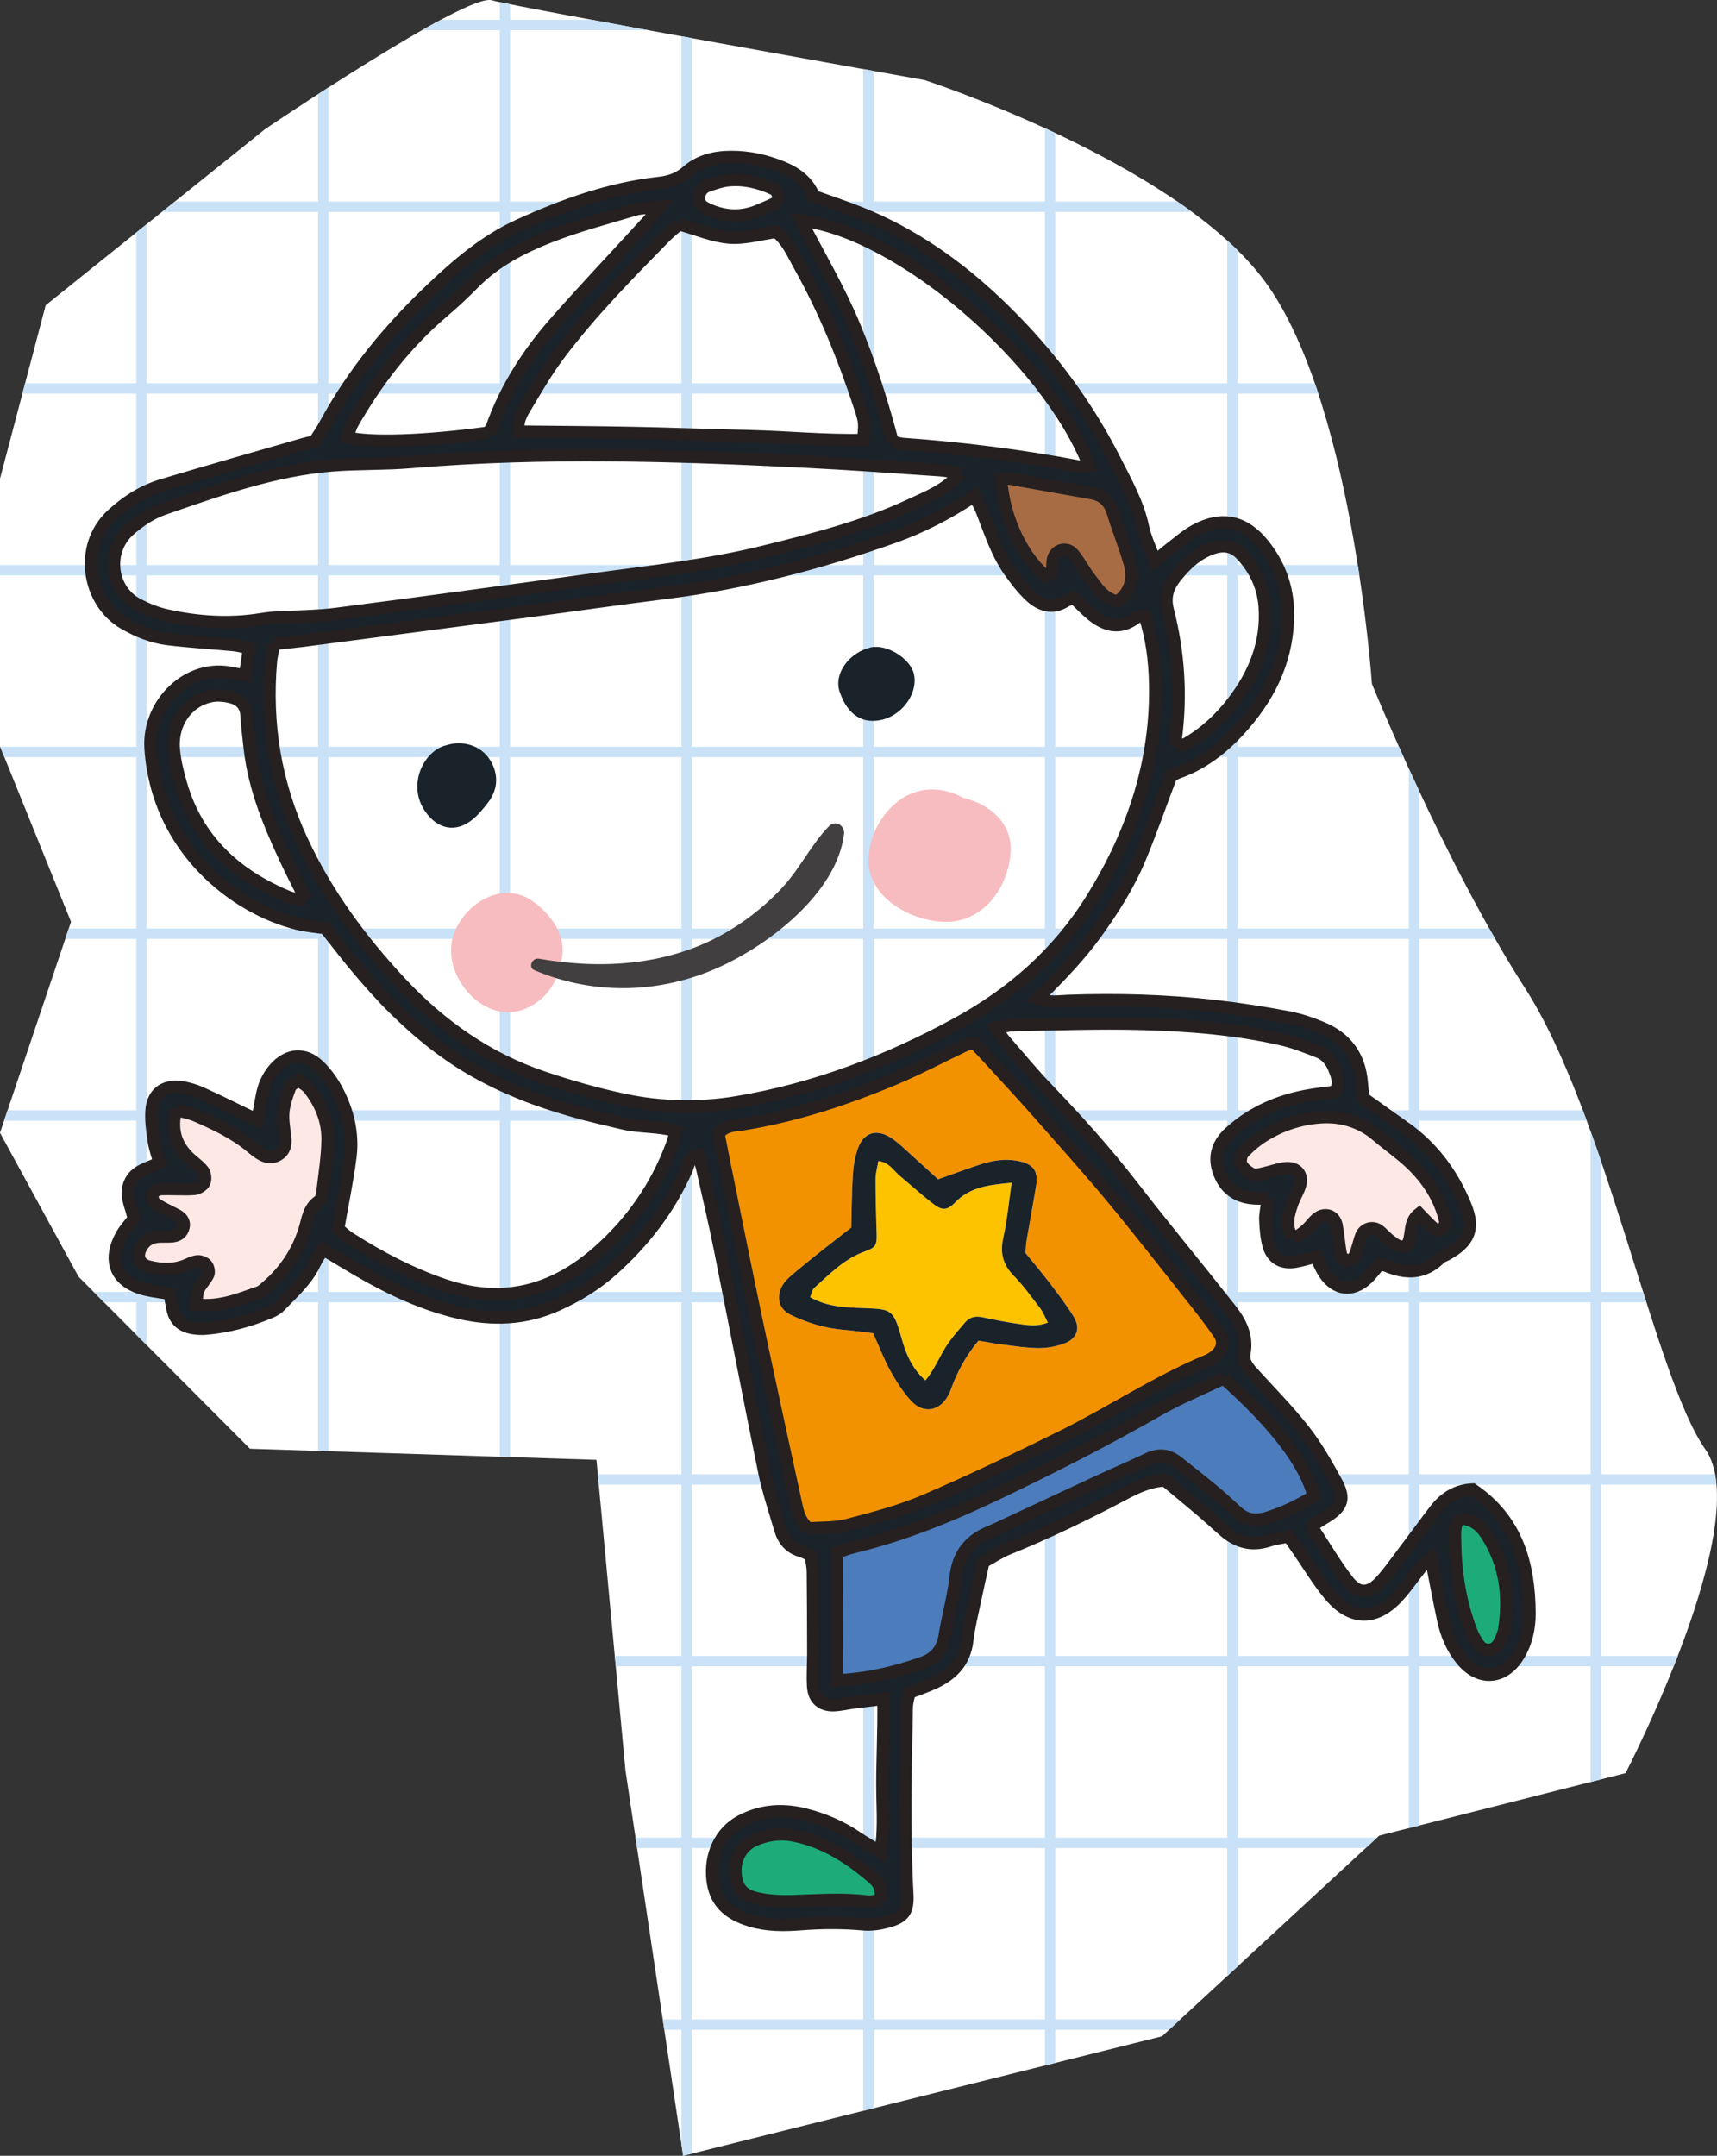 <?xml version="1.0" encoding="utf-8"?>
<!-- Generator: Adobe Illustrator 15.1.0, SVG Export Plug-In . SVG Version: 6.00 Build 0)  -->
<!DOCTYPE svg PUBLIC "-//W3C//DTD SVG 1.1//EN" "http://www.w3.org/Graphics/SVG/1.1/DTD/svg11.dtd">
<svg version="1.1" id="Capa_1" xmlns="http://www.w3.org/2000/svg" xmlns:xlink="http://www.w3.org/1999/xlink" x="0px" y="0px"
	 width="138.557px" height="173.955px" viewBox="0 0 138.557 173.955" enable-background="new 0 0 138.557 173.955"
	 xml:space="preserve">
<rect x="0" y="0" width="138.557" height="173.955" fill="#333333" stroke="none"/>
<g>
	<g>
		<defs>
			<path id="SVGID_1_" d="M5.731,74.386L0,91.41l6.342,11.617l13.828,13.872l27.963,0.899l2.34,25.064l4.654,31.092l38.643-9.641
				l17.525-16.191l19.884-5.045c0,0,10.526-20.328,6.433-26.133s-8.04-27.086-14.547-37.207S110.71,55.183,110.71,55.183
				s-1.597-23.579-8.986-32.937S74.609,6.46,74.609,6.46S41.751,0.607,39.679,0.022S21.387,10.424,21.387,10.424L3.686,24.631
				L0,38.625v21.597L5.731,74.386z"/>
		</defs>
		<clipPath id="SVGID_2_">
			<use xlink:href="#SVGID_1_"  overflow="visible"/>
		</clipPath>
		<g clip-path="url(#SVGID_2_)">
			<rect x="-194.388" y="-174.459" fill="#FFFFFF" width="470.311" height="470.311"/>
			<path fill="#C9E2F7" d="M275.884-174.055h-0.419v-0.404H-193.97v0.404h-0.418v469.449h0.418v0.418h469.435v-0.418h0.419V-174.055
				z M41.166,60.259V46.431h13.827v13.828H41.166z M40.329,46.431v13.828H26.501V46.431H40.329z M40.329,61.095v13.828H26.501
				V61.095H40.329z M41.166,61.095h13.827v13.828H41.166V61.095z M54.993,45.594H41.166V31.767h13.827V45.594z M40.329,45.594
				H26.501V31.767h13.828V45.594z M55.83,74.923V61.095h13.828v13.828H55.83z M55.83,60.259V46.431h13.828v13.828H55.83z
				 M55.83,45.594V31.767h13.828v13.827H55.83z M25.664,31.767v13.827H11.837V31.767H25.664z M25.664,46.431v13.828H11.837V46.431
				H25.664z M25.664,61.095v13.828H11.837V61.095H25.664z M25.664,75.76v13.828H11.837V75.76H25.664z M26.501,75.76h13.828v13.828
				H26.501V75.76z M41.166,75.76h13.827v13.828H41.166V75.76z M55.83,75.76h13.828v13.828H55.83V75.76z M69.658,30.93H55.83V17.103
				h13.828V30.93z M54.993,30.93H41.166V17.103h13.827V30.93z M40.329,30.93H26.501V17.103h13.828V30.93z M25.664,30.93H11.837
				V17.103h13.827V30.93z M70.495,89.588V75.76h13.827v13.828H70.495z M70.495,74.923V61.095h13.827v13.828H70.495z M70.495,60.259
				V46.431h13.827v13.828H70.495z M70.495,45.594V31.767h13.827v13.827H70.495z M70.495,30.93V17.103h13.827V30.93H70.495z
				 M11,17.103V30.93H-2.827V17.103H11z M11,31.767v13.827H-2.827V31.767H11z M11,46.431v13.828H-2.827V46.431H11z M11,61.095
				v13.828H-2.827V61.095H11z M11,75.76v13.828H-2.827V75.76H11z M11,90.425v13.827H-2.827V90.425H11z M11.837,90.425h13.827v13.827
				H11.837V90.425z M26.501,90.425h13.828v13.827H26.501V90.425z M41.166,90.425h13.827v13.827H41.166V90.425z M55.83,90.425h13.828
				v13.827H55.83V90.425z M70.495,90.425h13.827v13.827H70.495V90.425z M84.322,16.266H70.495V2.438h13.827V16.266z M69.658,16.266
				H55.83V2.438h13.828V16.266z M54.993,16.266H41.166V2.438h13.827V16.266z M40.329,16.266H26.501V2.438h13.828V16.266z
				 M25.664,16.266H11.837V2.438h13.827V16.266z M11,16.266H-2.827V2.438H11V16.266z M85.159,104.252V90.425H99.03v13.827H85.159z
				 M85.159,89.588V75.76H99.03v13.828H85.159z M85.159,74.923V61.095H99.03v13.828H85.159z M85.159,60.259V46.431H99.03v13.828
				H85.159z M85.159,45.594V31.767H99.03v13.827H85.159z M85.159,30.93V17.103H99.03V30.93H85.159z M85.159,16.266V2.438H99.03
				v13.828H85.159z M-3.664,2.438v13.828h-13.828V2.438H-3.664z M-3.664,17.103V30.93h-13.828V17.103H-3.664z M-3.664,31.767v13.827
				h-13.828V31.767H-3.664z M-3.664,46.431v13.828h-13.828V46.431H-3.664z M-3.664,61.095v13.828h-13.828V61.095H-3.664z
				 M-3.664,75.76v13.828h-13.828V75.76H-3.664z M-3.664,90.425v13.827h-13.828V90.425H-3.664z M-3.664,105.088v13.872h-13.828
				v-13.872H-3.664z M-2.827,105.088H11v13.872H-2.827V105.088z M11.837,105.088h13.827v13.872H11.837V105.088z M26.501,105.088
				h13.828v13.872H26.501V105.088z M41.166,105.088h13.827v13.872H41.166V105.088z M55.83,105.088h13.828v13.872H55.83V105.088z
				 M70.495,105.088h13.827v13.872H70.495V105.088z M85.159,105.088H99.03v13.872H85.159V105.088z M99.03,1.601H85.159v-13.87H99.03
				V1.601z M84.322,1.601H70.495v-13.87h13.827V1.601z M69.658,1.601H55.83v-13.87h13.828V1.601z M54.993,1.601H41.166v-13.87
				h13.827V1.601z M40.329,1.601H26.501v-13.87h13.828V1.601z M25.664,1.601H11.837v-13.87h13.827V1.601z M11,1.601H-2.827v-13.87
				H11V1.601z M-3.664,1.601h-13.828v-13.87h13.828V1.601z M99.866,118.96v-13.872h13.828v13.872H99.866z M99.866,104.252V90.425
				h13.828v13.827H99.866z M99.866,89.588V75.76h13.828v13.828H99.866z M99.866,74.923V61.095h13.828v13.828H99.866z M99.866,60.259
				V46.431h13.828v13.828H99.866z M99.866,45.594V31.767h13.828v13.827H99.866z M99.866,30.93V17.103h13.828V30.93H99.866z
				 M99.866,16.266V2.438h13.828v13.828H99.866z M99.866,1.601v-13.87h13.828v13.87H99.866z M-18.329-12.27v13.87h-13.87v-13.87
				H-18.329z M-18.329,2.438v13.828h-13.87V2.438H-18.329z M-18.329,17.103V30.93h-13.87V17.103H-18.329z M-18.329,31.767v13.827
				h-13.87V31.767H-18.329z M-18.329,46.431v13.828h-13.87V46.431H-18.329z M-18.329,61.095v13.828h-13.87V61.095H-18.329z
				 M-18.329,75.76v13.828h-13.87V75.76H-18.329z M-18.329,90.425v13.827h-13.87V90.425H-18.329z M-18.329,105.088v13.872h-13.87
				v-13.872H-18.329z M-18.329,119.797v13.826h-13.87v-13.826H-18.329z M-17.492,119.797h13.828v13.826h-13.828V119.797z
				 M-2.827,119.797H11v13.826H-2.827V119.797z M11.837,119.797h13.827v13.826H11.837V119.797z M26.501,119.797h13.828v13.826
				H26.501V119.797z M41.166,119.797h13.827v13.826H41.166V119.797z M55.83,119.797h13.828v13.826H55.83V119.797z M70.495,119.797
				h13.827v13.826H70.495V119.797z M85.159,119.797H99.03v13.826H85.159V119.797z M99.866,119.797h13.828v13.826H99.866V119.797z
				 M113.694-13.106H99.866v-13.828h13.828V-13.106z M99.03-13.106H85.159v-13.828H99.03V-13.106z M84.322-13.106H70.495v-13.828
				h13.827V-13.106z M69.658-13.106H55.83v-13.828h13.828V-13.106z M54.993-13.106H41.166v-13.828h13.827V-13.106z M40.329-13.106
				H26.501v-13.828h13.828V-13.106z M25.664-13.106H11.837v-13.828h13.827V-13.106z M11-13.106H-2.827v-13.828H11V-13.106z
				 M-3.664-13.106h-13.828v-13.828h13.828V-13.106z M-18.329-13.106h-13.87v-13.828h13.87V-13.106z M114.531,133.623v-13.826
				h13.827v13.826H114.531z M114.531,118.96v-13.872h13.827v13.872H114.531z M114.531,104.252V90.425h13.827v13.827H114.531z
				 M114.531,89.588V75.76h13.827v13.828H114.531z M114.531,74.923V61.095h13.827v13.828H114.531z M114.531,60.259V46.431h13.827
				v13.828H114.531z M114.531,45.594V31.767h13.827v13.827H114.531z M114.531,30.93V17.103h13.827V30.93H114.531z M114.531,16.266
				V2.438h13.827v13.828H114.531z M114.531,1.601v-13.87h13.827v13.87H114.531z M114.531-13.106v-13.828h13.827v13.828H114.531z
				 M-33.036-26.935v13.828h-13.828v-13.828H-33.036z M-33.036-12.27v13.87h-13.828v-13.87H-33.036z M-33.036,2.438v13.828h-13.828
				V2.438H-33.036z M-33.036,17.103V30.93h-13.828V17.103H-33.036z M-33.036,31.767v13.827h-13.828V31.767H-33.036z M-33.036,46.431
				v13.828h-13.828V46.431H-33.036z M-33.036,61.095v13.828h-13.828V61.095H-33.036z M-33.036,75.76v13.828h-13.828V75.76H-33.036z
				 M-33.036,90.425v13.827h-13.828V90.425H-33.036z M-33.036,105.088v13.872h-13.828v-13.872H-33.036z M-33.036,119.797v13.826
				h-13.828v-13.826H-33.036z M-33.036,134.461v13.827h-13.828v-13.827H-33.036z M-32.199,134.461h13.87v13.827h-13.87V134.461z
				 M-17.492,134.461h13.828v13.827h-13.828V134.461z M-2.827,134.461H11v13.827H-2.827V134.461z M11.837,134.461h13.827v13.827
				H11.837V134.461z M26.501,134.461h13.828v13.827H26.501V134.461z M41.166,134.461h13.827v13.827H41.166V134.461z M55.83,134.461
				h13.828v13.827H55.83V134.461z M70.495,134.461h13.827v13.827H70.495V134.461z M85.159,134.461H99.03v13.827H85.159V134.461z
				 M99.866,134.461h13.828v13.827H99.866V134.461z M114.531,134.461h13.827v13.827h-13.827V134.461z M128.358-27.771h-13.827V-41.6
				h13.827V-27.771z M113.694-27.771H99.866V-41.6h13.828V-27.771z M99.03-27.771H85.159V-41.6H99.03V-27.771z M84.322-27.771
				H70.495V-41.6h13.827V-27.771z M69.658-27.771H55.83V-41.6h13.828V-27.771z M54.993-27.771H41.166V-41.6h13.827V-27.771z
				 M40.329-27.771H26.501V-41.6h13.828V-27.771z M25.664-27.771H11.837V-41.6h13.827V-27.771z M11-27.771H-2.827V-41.6H11V-27.771z
				 M-3.664-27.771h-13.828V-41.6h13.828V-27.771z M-18.329-27.771h-13.87V-41.6h13.87V-27.771z M-33.036-27.771h-13.828V-41.6
				h13.828V-27.771z M129.195,148.288v-13.827h13.828v13.827H129.195z M129.195,133.623v-13.826h13.828v13.826H129.195z
				 M129.195,118.96v-13.872h13.828v13.872H129.195z M129.195,104.252V90.425h13.828v13.827H129.195z M129.195,89.588V75.76h13.828
				v13.828H129.195z M129.195,74.923V61.095h13.828v13.828H129.195z M129.195,60.259V46.431h13.828v13.828H129.195z M129.195,45.594
				V31.767h13.828v13.827H129.195z M129.195,30.93V17.103h13.828V30.93H129.195z M129.195,16.266V2.438h13.828v13.828H129.195z
				 M129.195,1.601v-13.87h13.828v13.87H129.195z M129.195-13.106v-13.828h13.828v13.828H129.195z M129.195-27.771V-41.6h13.828
				v13.828H129.195z M-47.7-41.6v13.828h-13.828V-41.6H-47.7z M-47.7-26.935v13.828h-13.828v-13.828H-47.7z M-47.7-12.27v13.87
				h-13.828v-13.87H-47.7z M-47.7,2.438v13.828h-13.828V2.438H-47.7z M-47.7,17.103V30.93h-13.828V17.103H-47.7z M-47.7,31.767
				v13.827h-13.828V31.767H-47.7z M-47.7,46.431v13.828h-13.828V46.431H-47.7z M-47.7,61.095v13.828h-13.828V61.095H-47.7z
				 M-47.7,75.76v13.828h-13.828V75.76H-47.7z M-47.7,90.425v13.827h-13.828V90.425H-47.7z M-47.7,105.088v13.872h-13.828v-13.872
				H-47.7z M-47.7,119.797v13.826h-13.828v-13.826H-47.7z M-47.7,134.461v13.827h-13.828v-13.827H-47.7z M-47.7,149.125v13.828
				h-13.828v-13.828H-47.7z M-46.864,149.125h13.828v13.828h-13.828V149.125z M-32.199,149.125h13.87v13.828h-13.87V149.125z
				 M-17.492,149.125h13.828v13.828h-13.828V149.125z M-2.827,149.125H11v13.828H-2.827V149.125z M11.837,149.125h13.827v13.828
				H11.837V149.125z M26.501,149.125h13.828v13.828H26.501V149.125z M41.166,149.125h13.827v13.828H41.166V149.125z M55.83,149.125
				h13.828v13.828H55.83V149.125z M70.495,149.125h13.827v13.828H70.495V149.125z M85.159,149.125H99.03v13.828H85.159V149.125z
				 M99.866,149.125h13.828v13.828H99.866V149.125z M114.531,149.125h13.827v13.828h-13.827V149.125z M129.195,149.125h13.828
				v13.828h-13.828V149.125z M143.023-42.436h-13.828v-13.828h13.828V-42.436z M128.358-42.436h-13.827v-13.828h13.827V-42.436z
				 M113.694-42.436H99.866v-13.828h13.828V-42.436z M99.03-42.436H85.159v-13.828H99.03V-42.436z M84.322-42.436H70.495v-13.828
				h13.827V-42.436z M69.658-42.436H55.83v-13.828h13.828V-42.436z M54.993-42.436H41.166v-13.828h13.827V-42.436z M40.329-42.436
				H26.501v-13.828h13.828V-42.436z M25.664-42.436H11.837v-13.828h13.827V-42.436z M11-42.436H-2.827v-13.828H11V-42.436z
				 M-3.664-42.436h-13.828v-13.828h13.828V-42.436z M-18.329-42.436h-13.87v-13.828h13.87V-42.436z M-33.036-42.436h-13.828
				v-13.828h13.828V-42.436z M-47.7-42.436h-13.828v-13.828H-47.7V-42.436z M143.86,162.953v-13.828h13.827v13.828H143.86z
				 M143.86,148.288v-13.827h13.827v13.827H143.86z M143.86,133.623v-13.826h13.827v13.826H143.86z M143.86,118.96v-13.872h13.827
				v13.872H143.86z M143.86,104.252V90.425h13.827v13.827H143.86z M143.86,89.588V75.76h13.827v13.828H143.86z M143.86,74.923
				V61.095h13.827v13.828H143.86z M143.86,60.259V46.431h13.827v13.828H143.86z M143.86,45.594V31.767h13.827v13.827H143.86z
				 M143.86,30.93V17.103h13.827V30.93H143.86z M143.86,16.266V2.438h13.827v13.828H143.86z M143.86,1.601v-13.87h13.827v13.87
				H143.86z M143.86-13.106v-13.828h13.827v13.828H143.86z M143.86-27.771V-41.6h13.827v13.828H143.86z M143.86-42.436v-13.828
				h13.827v13.828H143.86z M-62.365-56.264v13.828h-13.827v-13.828H-62.365z M-62.365-41.6v13.828h-13.827V-41.6H-62.365z
				 M-62.365-26.935v13.828h-13.827v-13.828H-62.365z M-62.365-12.27v13.87h-13.827v-13.87H-62.365z M-62.365,2.438v13.828h-13.827
				V2.438H-62.365z M-62.365,17.103V30.93h-13.827V17.103H-62.365z M-62.365,31.767v13.827h-13.827V31.767H-62.365z M-62.365,46.431
				v13.828h-13.827V46.431H-62.365z M-62.365,61.095v13.828h-13.827V61.095H-62.365z M-62.365,75.76v13.828h-13.827V75.76H-62.365z
				 M-62.365,90.425v13.827h-13.827V90.425H-62.365z M-62.365,105.088v13.872h-13.827v-13.872H-62.365z M-62.365,119.797v13.826
				h-13.827v-13.826H-62.365z M-62.365,134.461v13.827h-13.827v-13.827H-62.365z M-62.365,149.125v13.828h-13.827v-13.828H-62.365z
				 M-62.365,163.789v13.828h-13.827v-13.828H-62.365z M-61.528,163.789H-47.7v13.828h-13.828V163.789z M-46.864,163.789h13.828
				v13.828h-13.828V163.789z M-32.199,163.789h13.87v13.828h-13.87V163.789z M-17.492,163.789h13.828v13.828h-13.828V163.789z
				 M-2.827,163.789H11v13.828H-2.827V163.789z M11.837,163.789h13.827v13.828H11.837V163.789z M26.501,163.789h13.828v13.828
				H26.501V163.789z M41.166,163.789h13.827v13.828H41.166V163.789z M55.83,163.789h13.828v13.828H55.83V163.789z M70.495,163.789
				h13.827v13.828H70.495V163.789z M85.159,163.789H99.03v13.828H85.159V163.789z M99.866,163.789h13.828v13.828H99.866V163.789z
				 M114.531,163.789h13.827v13.828h-13.827V163.789z M129.195,163.789h13.828v13.828h-13.828V163.789z M143.86,163.789h13.827
				v13.828H143.86V163.789z M157.688-57.101H143.86v-13.827h13.827V-57.101z M143.023-57.101h-13.828v-13.827h13.828V-57.101z
				 M128.358-57.101h-13.827v-13.827h13.827V-57.101z M113.694-57.101H99.866v-13.827h13.828V-57.101z M99.03-57.101H85.159v-13.827
				H99.03V-57.101z M84.322-57.101H70.495v-13.827h13.827V-57.101z M69.658-57.101H55.83v-13.827h13.828V-57.101z M54.993-57.101
				H41.166v-13.827h13.827V-57.101z M40.329-57.101H26.501v-13.827h13.828V-57.101z M25.664-57.101H11.837v-13.827h13.827V-57.101z
				 M11-57.101H-2.827v-13.827H11V-57.101z M-3.664-57.101h-13.828v-13.827h13.828V-57.101z M-18.329-57.101h-13.87v-13.827h13.87
				V-57.101z M-33.036-57.101h-13.828v-13.827h13.828V-57.101z M-47.7-57.101h-13.828v-13.827H-47.7V-57.101z M-62.365-57.101
				h-13.827v-13.827h13.827V-57.101z M158.524,177.617v-13.828h13.828v13.828H158.524z M158.524,162.953v-13.828h13.828v13.828
				H158.524z M158.524,148.288v-13.827h13.828v13.827H158.524z M158.524,133.623v-13.826h13.828v13.826H158.524z M158.524,118.96
				v-13.872h13.828v13.872H158.524z M158.524,104.252V90.425h13.828v13.827H158.524z M158.524,89.588V75.76h13.828v13.828H158.524z
				 M158.524,74.923V61.095h13.828v13.828H158.524z M158.524,60.259V46.431h13.828v13.828H158.524z M158.524,45.594V31.767h13.828
				v13.827H158.524z M158.524,30.93V17.103h13.828V30.93H158.524z M158.524,16.266V2.438h13.828v13.828H158.524z M158.524,1.601
				v-13.87h13.828v13.87H158.524z M158.524-13.106v-13.828h13.828v13.828H158.524z M158.524-27.771V-41.6h13.828v13.828H158.524z
				 M158.524-42.436v-13.828h13.828v13.828H158.524z M158.524-57.101v-13.827h13.828v13.827H158.524z M-77.029-70.928v13.827
				h-13.827v-13.827H-77.029z M-77.029-56.264v13.828h-13.827v-13.828H-77.029z M-77.029-41.6v13.828h-13.827V-41.6H-77.029z
				 M-77.029-26.935v13.828h-13.827v-13.828H-77.029z M-77.029-12.27v13.87h-13.827v-13.87H-77.029z M-77.029,2.438v13.828h-13.827
				V2.438H-77.029z M-77.029,17.103V30.93h-13.827V17.103H-77.029z M-77.029,31.767v13.827h-13.827V31.767H-77.029z M-77.029,46.431
				v13.828h-13.827V46.431H-77.029z M-77.029,61.095v13.828h-13.827V61.095H-77.029z M-77.029,75.76v13.828h-13.827V75.76H-77.029z
				 M-77.029,90.425v13.827h-13.827V90.425H-77.029z M-77.029,105.088v13.872h-13.827v-13.872H-77.029z M-77.029,119.797v13.826
				h-13.827v-13.826H-77.029z M-77.029,134.461v13.827h-13.827v-13.827H-77.029z M-77.029,149.125v13.828h-13.827v-13.828H-77.029z
				 M-77.029,163.789v13.828h-13.827v-13.828H-77.029z M-77.029,178.454v13.827h-13.827v-13.827H-77.029z M-76.192,178.454h13.827
				v13.827h-13.827V178.454z M-61.528,178.454H-47.7v13.827h-13.828V178.454z M-46.864,178.454h13.828v13.827h-13.828V178.454z
				 M-32.199,178.454h13.87v13.827h-13.87V178.454z M-17.492,178.454h13.828v13.827h-13.828V178.454z M-2.827,178.454H11v13.827
				H-2.827V178.454z M11.837,178.454h13.827v13.827H11.837V178.454z M26.501,178.454h13.828v13.827H26.501V178.454z M41.166,178.454
				h13.827v13.827H41.166V178.454z M55.83,178.454h13.828v13.827H55.83V178.454z M70.495,178.454h13.827v13.827H70.495V178.454z
				 M85.159,178.454H99.03v13.827H85.159V178.454z M99.866,178.454h13.828v13.827H99.866V178.454z M114.531,178.454h13.827v13.827
				h-13.827V178.454z M129.195,178.454h13.828v13.827h-13.828V178.454z M143.86,178.454h13.827v13.827H143.86V178.454z
				 M158.524,178.454h13.828v13.827h-13.828V178.454z M172.353-71.765h-13.828v-13.827h13.828V-71.765z M157.688-71.765H143.86
				v-13.827h13.827V-71.765z M143.023-71.765h-13.828v-13.827h13.828V-71.765z M128.358-71.765h-13.827v-13.827h13.827V-71.765z
				 M113.694-71.765H99.866v-13.827h13.828V-71.765z M99.03-71.765H85.159v-13.827H99.03V-71.765z M84.322-71.765H70.495v-13.827
				h13.827V-71.765z M69.658-71.765H55.83v-13.827h13.828V-71.765z M54.993-71.765H41.166v-13.827h13.827V-71.765z M40.329-71.765
				H26.501v-13.827h13.828V-71.765z M25.664-71.765H11.837v-13.827h13.827V-71.765z M11-71.765H-2.827v-13.827H11V-71.765z
				 M-3.664-71.765h-13.828v-13.827h13.828V-71.765z M-18.329-71.765h-13.87v-13.827h13.87V-71.765z M-33.036-71.765h-13.828
				v-13.827h13.828V-71.765z M-47.7-71.765h-13.828v-13.827H-47.7V-71.765z M-62.365-71.765h-13.827v-13.827h13.827V-71.765z
				 M-77.029-71.765h-13.827v-13.827h13.827V-71.765z M173.188,192.281v-13.827h13.828v13.827H173.188z M173.188,177.617v-13.828
				h13.828v13.828H173.188z M173.188,162.953v-13.828h13.828v13.828H173.188z M173.188,148.288v-13.827h13.828v13.827H173.188z
				 M173.188,133.623v-13.826h13.828v13.826H173.188z M173.188,118.96v-13.872h13.828v13.872H173.188z M173.188,104.252V90.425
				h13.828v13.827H173.188z M173.188,89.588V75.76h13.828v13.828H173.188z M173.188,74.923V61.095h13.828v13.828H173.188z
				 M173.188,60.259V46.431h13.828v13.828H173.188z M173.188,45.594V31.767h13.828v13.827H173.188z M173.188,30.93V17.103h13.828
				V30.93H173.188z M173.188,16.266V2.438h13.828v13.828H173.188z M173.188,1.601v-13.87h13.828v13.87H173.188z M173.188-13.106
				v-13.828h13.828v13.828H173.188z M173.188-27.771V-41.6h13.828v13.828H173.188z M173.188-42.436v-13.828h13.828v13.828H173.188z
				 M173.188-57.101v-13.827h13.828v13.827H173.188z M173.188-71.765v-13.827h13.828v13.827H173.188z M-91.694-85.592v13.827
				h-13.827v-13.827H-91.694z M-91.694-70.928v13.827h-13.827v-13.827H-91.694z M-91.694-56.264v13.828h-13.827v-13.828H-91.694z
				 M-91.694-41.6v13.828h-13.827V-41.6H-91.694z M-91.694-26.935v13.828h-13.827v-13.828H-91.694z M-91.694-12.27v13.87h-13.827
				v-13.87H-91.694z M-91.694,2.438v13.828h-13.827V2.438H-91.694z M-91.694,17.103V30.93h-13.827V17.103H-91.694z M-91.694,31.767
				v13.827h-13.827V31.767H-91.694z M-91.694,46.431v13.828h-13.827V46.431H-91.694z M-91.694,61.095v13.828h-13.827V61.095H-91.694
				z M-91.694,75.76v13.828h-13.827V75.76H-91.694z M-91.694,90.425v13.827h-13.827V90.425H-91.694z M-91.694,105.088v13.872
				h-13.827v-13.872H-91.694z M-91.694,119.797v13.826h-13.827v-13.826H-91.694z M-91.694,134.461v13.827h-13.827v-13.827H-91.694z
				 M-91.694,149.125v13.828h-13.827v-13.828H-91.694z M-91.694,163.789v13.828h-13.827v-13.828H-91.694z M-91.694,178.454v13.827
				h-13.827v-13.827H-91.694z M-91.694,193.118v13.828h-13.827v-13.828H-91.694z M-90.856,193.118h13.827v13.828h-13.827V193.118z
				 M-76.192,193.118h13.827v13.828h-13.827V193.118z M-61.528,193.118H-47.7v13.828h-13.828V193.118z M-46.864,193.118h13.828
				v13.828h-13.828V193.118z M-32.199,193.118h13.87v13.828h-13.87V193.118z M-17.492,193.118h13.828v13.828h-13.828V193.118z
				 M-2.827,193.118H11v13.828H-2.827V193.118z M11.837,193.118h13.827v13.828H11.837V193.118z M26.501,193.118h13.828v13.828
				H26.501V193.118z M41.166,193.118h13.827v13.828H41.166V193.118z M55.83,193.118h13.828v13.828H55.83V193.118z M70.495,193.118
				h13.827v13.828H70.495V193.118z M85.159,193.118H99.03v13.828H85.159V193.118z M99.866,193.118h13.828v13.828H99.866V193.118z
				 M114.531,193.118h13.827v13.828h-13.827V193.118z M129.195,193.118h13.828v13.828h-13.828V193.118z M143.86,193.118h13.827
				v13.828H143.86V193.118z M158.524,193.118h13.828v13.828h-13.828V193.118z M173.188,193.118h13.828v13.828h-13.828V193.118z
				 M187.017-86.43h-13.828v-13.827h13.828V-86.43z M172.353-86.43h-13.828v-13.827h13.828V-86.43z M157.688-86.43H143.86v-13.827
				h13.827V-86.43z M143.023-86.43h-13.828v-13.827h13.828V-86.43z M128.358-86.43h-13.827v-13.827h13.827V-86.43z M113.694-86.43
				H99.866v-13.827h13.828V-86.43z M99.03-86.43H85.159v-13.827H99.03V-86.43z M84.322-86.43H70.495v-13.827h13.827V-86.43z
				 M69.658-86.43H55.83v-13.827h13.828V-86.43z M54.993-86.43H41.166v-13.827h13.827V-86.43z M40.329-86.43H26.501v-13.827h13.828
				V-86.43z M25.664-86.43H11.837v-13.827h13.827V-86.43z M11-86.43H-2.827v-13.827H11V-86.43z M-3.664-86.43h-13.828v-13.827
				h13.828V-86.43z M-18.329-86.43h-13.87v-13.827h13.87V-86.43z M-33.036-86.43h-13.828v-13.827h13.828V-86.43z M-47.7-86.43
				h-13.828v-13.827H-47.7V-86.43z M-62.365-86.43h-13.827v-13.827h13.827V-86.43z M-77.029-86.43h-13.827v-13.827h13.827V-86.43z
				 M-91.694-86.43h-13.827v-13.827h13.827V-86.43z M187.854,206.946v-13.828h13.827v13.828H187.854z M187.854,192.281v-13.827
				h13.827v13.827H187.854z M187.854,177.617v-13.828h13.827v13.828H187.854z M187.854,162.953v-13.828h13.827v13.828H187.854z
				 M187.854,148.288v-13.827h13.827v13.827H187.854z M187.854,133.623v-13.826h13.827v13.826H187.854z M187.854,118.96v-13.872
				h13.827v13.872H187.854z M187.854,104.252V90.425h13.827v13.827H187.854z M187.854,89.588V75.76h13.827v13.828H187.854z
				 M187.854,74.923V61.095h13.827v13.828H187.854z M187.854,60.259V46.431h13.827v13.828H187.854z M187.854,45.594V31.767h13.827
				v13.827H187.854z M187.854,30.93V17.103h13.827V30.93H187.854z M187.854,16.266V2.438h13.827v13.828H187.854z M187.854,1.601
				v-13.87h13.827v13.87H187.854z M187.854-13.106v-13.828h13.827v13.828H187.854z M187.854-27.771V-41.6h13.827v13.828H187.854z
				 M187.854-42.436v-13.828h13.827v13.828H187.854z M187.854-57.101v-13.827h13.827v13.827H187.854z M187.854-71.765v-13.827
				h13.827v13.827H187.854z M187.854-86.43v-13.827h13.827v13.827H187.854z M-106.358-100.257v13.827h-13.828v-13.827H-106.358z
				 M-106.358-85.592v13.827h-13.828v-13.827H-106.358z M-106.358-70.928v13.827h-13.828v-13.827H-106.358z M-106.358-56.264v13.828
				h-13.828v-13.828H-106.358z M-106.358-41.6v13.828h-13.828V-41.6H-106.358z M-106.358-26.935v13.828h-13.828v-13.828H-106.358z
				 M-106.358-12.27v13.87h-13.828v-13.87H-106.358z M-106.358,2.438v13.828h-13.828V2.438H-106.358z M-106.358,17.103V30.93
				h-13.828V17.103H-106.358z M-106.358,31.767v13.827h-13.828V31.767H-106.358z M-106.358,46.431v13.828h-13.828V46.431H-106.358z
				 M-106.358,61.095v13.828h-13.828V61.095H-106.358z M-106.358,75.76v13.828h-13.828V75.76H-106.358z M-106.358,90.425v13.827
				h-13.828V90.425H-106.358z M-106.358,105.088v13.872h-13.828v-13.872H-106.358z M-106.358,119.797v13.826h-13.828v-13.826
				H-106.358z M-106.358,134.461v13.827h-13.828v-13.827H-106.358z M-106.358,149.125v13.828h-13.828v-13.828H-106.358z
				 M-106.358,163.789v13.828h-13.828v-13.828H-106.358z M-106.358,178.454v13.827h-13.828v-13.827H-106.358z M-106.358,193.118
				v13.828h-13.828v-13.828H-106.358z M-106.358,207.783v13.827h-13.828v-13.827H-106.358z M-105.521,207.783h13.827v13.827h-13.827
				V207.783z M-90.856,207.783h13.827v13.827h-13.827V207.783z M-76.192,207.783h13.827v13.827h-13.827V207.783z M-61.528,207.783
				H-47.7v13.827h-13.828V207.783z M-46.864,207.783h13.828v13.827h-13.828V207.783z M-32.199,207.783h13.87v13.827h-13.87V207.783z
				 M-17.492,207.783h13.828v13.827h-13.828V207.783z M-2.827,207.783H11v13.827H-2.827V207.783z M11.837,207.783h13.827v13.827
				H11.837V207.783z M26.501,207.783h13.828v13.827H26.501V207.783z M41.166,207.783h13.827v13.827H41.166V207.783z M55.83,207.783
				h13.828v13.827H55.83V207.783z M70.495,207.783h13.827v13.827H70.495V207.783z M85.159,207.783H99.03v13.827H85.159V207.783z
				 M99.866,207.783h13.828v13.827H99.866V207.783z M114.531,207.783h13.827v13.827h-13.827V207.783z M129.195,207.783h13.828
				v13.827h-13.828V207.783z M143.86,207.783h13.827v13.827H143.86V207.783z M158.524,207.783h13.828v13.827h-13.828V207.783z
				 M173.188,207.783h13.828v13.827h-13.828V207.783z M187.854,207.783h13.827v13.827h-13.827V207.783z M201.682-101.094h-13.827
				v-13.827h13.827V-101.094z M187.017-101.094h-13.828v-13.827h13.828V-101.094z M172.353-101.094h-13.828v-13.827h13.828V-101.094
				z M157.688-101.094H143.86v-13.827h13.827V-101.094z M143.023-101.094h-13.828v-13.827h13.828V-101.094z M128.358-101.094
				h-13.827v-13.827h13.827V-101.094z M113.694-101.094H99.866v-13.827h13.828V-101.094z M99.03-101.094H85.159v-13.827H99.03
				V-101.094z M84.322-101.094H70.495v-13.827h13.827V-101.094z M69.658-101.094H55.83v-13.827h13.828V-101.094z M54.993-101.094
				H41.166v-13.827h13.827V-101.094z M40.329-101.094H26.501v-13.827h13.828V-101.094z M25.664-101.094H11.837v-13.827h13.827
				V-101.094z M11-101.094H-2.827v-13.827H11V-101.094z M-3.664-101.094h-13.828v-13.827h13.828V-101.094z M-18.329-101.094h-13.87
				v-13.827h13.87V-101.094z M-33.036-101.094h-13.828v-13.827h13.828V-101.094z M-47.7-101.094h-13.828v-13.827H-47.7V-101.094z
				 M-62.365-101.094h-13.827v-13.827h13.827V-101.094z M-77.029-101.094h-13.827v-13.827h13.827V-101.094z M-91.694-101.094
				h-13.827v-13.827h13.827V-101.094z M-106.358-101.094h-13.828v-13.827h13.828V-101.094z M202.519,221.61v-13.827h13.87v13.827
				H202.519z M202.519,206.946v-13.828h13.87v13.828H202.519z M202.519,192.281v-13.827h13.87v13.827H202.519z M202.519,177.617
				v-13.828h13.87v13.828H202.519z M202.519,162.953v-13.828h13.87v13.828H202.519z M202.519,148.288v-13.827h13.87v13.827H202.519z
				 M202.519,133.623v-13.826h13.87v13.826H202.519z M202.519,118.96v-13.872h13.87v13.872H202.519z M202.519,104.252V90.425h13.87
				v13.827H202.519z M202.519,89.588V75.76h13.87v13.828H202.519z M202.519,74.923V61.095h13.87v13.828H202.519z M202.519,60.259
				V46.431h13.87v13.828H202.519z M202.519,45.594V31.767h13.87v13.827H202.519z M202.519,30.93V17.103h13.87V30.93H202.519z
				 M202.519,16.266V2.438h13.87v13.828H202.519z M202.519,1.601v-13.87h13.87v13.87H202.519z M202.519-13.106v-13.828h13.87v13.828
				H202.519z M202.519-27.771V-41.6h13.87v13.828H202.519z M202.519-42.436v-13.828h13.87v13.828H202.519z M202.519-57.101v-13.827
				h13.87v13.827H202.519z M202.519-71.765v-13.827h13.87v13.827H202.519z M202.519-86.43v-13.827h13.87v13.827H202.519z
				 M202.519-101.094v-13.827h13.87v13.827H202.519z M-121.022-114.921v13.827h-13.828v-13.827H-121.022z M-121.022-100.257v13.827
				h-13.828v-13.827H-121.022z M-121.022-85.592v13.827h-13.828v-13.827H-121.022z M-121.022-70.928v13.827h-13.828v-13.827
				H-121.022z M-121.022-56.264v13.828h-13.828v-13.828H-121.022z M-121.022-41.6v13.828h-13.828V-41.6H-121.022z M-121.022-26.935
				v13.828h-13.828v-13.828H-121.022z M-121.022-12.27v13.87h-13.828v-13.87H-121.022z M-121.022,2.438v13.828h-13.828V2.438
				H-121.022z M-121.022,17.103V30.93h-13.828V17.103H-121.022z M-121.022,31.767v13.827h-13.828V31.767H-121.022z M-121.022,46.431
				v13.828h-13.828V46.431H-121.022z M-121.022,61.095v13.828h-13.828V61.095H-121.022z M-121.022,75.76v13.828h-13.828V75.76
				H-121.022z M-121.022,90.425v13.827h-13.828V90.425H-121.022z M-121.022,105.088v13.872h-13.828v-13.872H-121.022z
				 M-121.022,119.797v13.826h-13.828v-13.826H-121.022z M-121.022,134.461v13.827h-13.828v-13.827H-121.022z M-121.022,149.125
				v13.828h-13.828v-13.828H-121.022z M-121.022,163.789v13.828h-13.828v-13.828H-121.022z M-121.022,178.454v13.827h-13.828
				v-13.827H-121.022z M-121.022,193.118v13.828h-13.828v-13.828H-121.022z M-121.022,207.783v13.827h-13.828v-13.827H-121.022z
				 M-121.022,222.447v13.871h-13.828v-13.871H-121.022z M-120.187,222.447h13.828v13.871h-13.828V222.447z M-105.521,222.447
				h13.827v13.871h-13.827V222.447z M-90.856,222.447h13.827v13.871h-13.827V222.447z M-76.192,222.447h13.827v13.871h-13.827
				V222.447z M-61.528,222.447H-47.7v13.871h-13.828V222.447z M-46.864,222.447h13.828v13.871h-13.828V222.447z M-32.199,222.447
				h13.87v13.871h-13.87V222.447z M-17.492,222.447h13.828v13.871h-13.828V222.447z M-2.827,222.447H11v13.871H-2.827V222.447z
				 M11.837,222.447h13.827v13.871H11.837V222.447z M26.501,222.447h13.828v13.871H26.501V222.447z M41.166,222.447h13.827v13.871
				H41.166V222.447z M55.83,222.447h13.828v13.871H55.83V222.447z M70.495,222.447h13.827v13.871H70.495V222.447z M85.159,222.447
				H99.03v13.871H85.159V222.447z M99.866,222.447h13.828v13.871H99.866V222.447z M114.531,222.447h13.827v13.871h-13.827V222.447z
				 M129.195,222.447h13.828v13.871h-13.828V222.447z M143.86,222.447h13.827v13.871H143.86V222.447z M158.524,222.447h13.828
				v13.871h-13.828V222.447z M173.188,222.447h13.828v13.871h-13.828V222.447z M187.854,222.447h13.827v13.871h-13.827V222.447z
				 M202.519,222.447h13.87v13.871h-13.87V222.447z M216.389-115.758h-13.87v-13.871h13.87V-115.758z M201.682-115.758h-13.827
				v-13.871h13.827V-115.758z M187.017-115.758h-13.828v-13.871h13.828V-115.758z M172.353-115.758h-13.828v-13.871h13.828V-115.758
				z M157.688-115.758H143.86v-13.871h13.827V-115.758z M143.023-115.758h-13.828v-13.871h13.828V-115.758z M128.358-115.758
				h-13.827v-13.871h13.827V-115.758z M113.694-115.758H99.866v-13.871h13.828V-115.758z M99.03-115.758H85.159v-13.871H99.03
				V-115.758z M84.322-115.758H70.495v-13.871h13.827V-115.758z M69.658-115.758H55.83v-13.871h13.828V-115.758z M54.993-115.758
				H41.166v-13.871h13.827V-115.758z M40.329-115.758H26.501v-13.871h13.828V-115.758z M25.664-115.758H11.837v-13.871h13.827
				V-115.758z M11-115.758H-2.827v-13.871H11V-115.758z M-3.664-115.758h-13.828v-13.871h13.828V-115.758z M-18.329-115.758h-13.87
				v-13.871h13.87V-115.758z M-33.036-115.758h-13.828v-13.871h13.828V-115.758z M-47.7-115.758h-13.828v-13.871H-47.7V-115.758z
				 M-62.365-115.758h-13.827v-13.871h13.827V-115.758z M-77.029-115.758h-13.827v-13.871h13.827V-115.758z M-91.694-115.758
				h-13.827v-13.871h13.827V-115.758z M-106.358-115.758h-13.828v-13.871h13.828V-115.758z M-121.022-115.758h-13.828v-13.871
				h13.828V-115.758z M217.226,236.318v-13.871h13.828v13.871H217.226z M217.226,221.61v-13.827h13.828v13.827H217.226z
				 M217.226,206.946v-13.828h13.828v13.828H217.226z M217.226,192.281v-13.827h13.828v13.827H217.226z M217.226,177.617v-13.828
				h13.828v13.828H217.226z M217.226,162.953v-13.828h13.828v13.828H217.226z M217.226,148.288v-13.827h13.828v13.827H217.226z
				 M217.226,133.623v-13.826h13.828v13.826H217.226z M217.226,118.96v-13.872h13.828v13.872H217.226z M217.226,104.252V90.425
				h13.828v13.827H217.226z M217.226,89.588V75.76h13.828v13.828H217.226z M217.226,74.923V61.095h13.828v13.828H217.226z
				 M217.226,60.259V46.431h13.828v13.828H217.226z M217.226,45.594V31.767h13.828v13.827H217.226z M217.226,30.93V17.103h13.828
				V30.93H217.226z M217.226,16.266V2.438h13.828v13.828H217.226z M217.226,1.601v-13.87h13.828v13.87H217.226z M217.226-13.106
				v-13.828h13.828v13.828H217.226z M217.226-27.771V-41.6h13.828v13.828H217.226z M217.226-42.436v-13.828h13.828v13.828H217.226z
				 M217.226-57.101v-13.827h13.828v13.827H217.226z M217.226-71.765v-13.827h13.828v13.827H217.226z M217.226-86.43v-13.827h13.828
				v13.827H217.226z M217.226-101.094v-13.827h13.828v13.827H217.226z M217.226-115.758v-13.871h13.828v13.871H217.226z
				 M-135.687-129.629v13.871h-13.871v-13.871H-135.687z M-135.687-114.921v13.827h-13.871v-13.827H-135.687z M-135.687-100.257
				v13.827h-13.871v-13.827H-135.687z M-135.687-85.592v13.827h-13.871v-13.827H-135.687z M-135.687-70.928v13.827h-13.871v-13.827
				H-135.687z M-135.687-56.264v13.828h-13.871v-13.828H-135.687z M-135.687-41.6v13.828h-13.871V-41.6H-135.687z M-135.687-26.935
				v13.828h-13.871v-13.828H-135.687z M-135.687-12.27v13.87h-13.871v-13.87H-135.687z M-135.687,2.438v13.828h-13.871V2.438
				H-135.687z M-135.687,17.103V30.93h-13.871V17.103H-135.687z M-135.687,31.767v13.827h-13.871V31.767H-135.687z M-135.687,46.431
				v13.828h-13.871V46.431H-135.687z M-135.687,61.095v13.828h-13.871V61.095H-135.687z M-135.687,75.76v13.828h-13.871V75.76
				H-135.687z M-135.687,90.425v13.827h-13.871V90.425H-135.687z M-135.687,105.088v13.872h-13.871v-13.872H-135.687z
				 M-135.687,119.797v13.826h-13.871v-13.826H-135.687z M-135.687,134.461v13.827h-13.871v-13.827H-135.687z M-135.687,149.125
				v13.828h-13.871v-13.828H-135.687z M-135.687,163.789v13.828h-13.871v-13.828H-135.687z M-135.687,178.454v13.827h-13.871
				v-13.827H-135.687z M-135.687,193.118v13.828h-13.871v-13.828H-135.687z M-135.687,207.783v13.827h-13.871v-13.827H-135.687z
				 M-135.687,222.447v13.871h-13.871v-13.871H-135.687z M-135.687,237.155v13.827h-13.871v-13.827H-135.687z M-134.851,237.155
				h13.828v13.827h-13.828V237.155z M-120.187,237.155h13.828v13.827h-13.828V237.155z M-105.521,237.155h13.827v13.827h-13.827
				V237.155z M-90.856,237.155h13.827v13.827h-13.827V237.155z M-76.192,237.155h13.827v13.827h-13.827V237.155z M-61.528,237.155
				H-47.7v13.827h-13.828V237.155z M-46.864,237.155h13.828v13.827h-13.828V237.155z M-32.199,237.155h13.87v13.827h-13.87V237.155z
				 M-17.492,237.155h13.828v13.827h-13.828V237.155z M-2.827,237.155H11v13.827H-2.827V237.155z M11.837,237.155h13.827v13.827
				H11.837V237.155z M26.501,237.155h13.828v13.827H26.501V237.155z M41.166,237.155h13.827v13.827H41.166V237.155z M55.83,237.155
				h13.828v13.827H55.83V237.155z M70.495,237.155h13.827v13.827H70.495V237.155z M85.159,237.155H99.03v13.827H85.159V237.155z
				 M99.866,237.155h13.828v13.827H99.866V237.155z M114.531,237.155h13.827v13.827h-13.827V237.155z M129.195,237.155h13.828
				v13.827h-13.828V237.155z M143.86,237.155h13.827v13.827H143.86V237.155z M158.524,237.155h13.828v13.827h-13.828V237.155z
				 M173.188,237.155h13.828v13.827h-13.828V237.155z M187.854,237.155h13.827v13.827h-13.827V237.155z M202.519,237.155h13.87
				v13.827h-13.87V237.155z M217.226,237.155h13.828v13.827h-13.828V237.155z M231.054-130.465h-13.828v-13.828h13.828V-130.465z
				 M216.389-130.465h-13.87v-13.828h13.87V-130.465z M201.682-130.465h-13.827v-13.828h13.827V-130.465z M187.017-130.465h-13.828
				v-13.828h13.828V-130.465z M172.353-130.465h-13.828v-13.828h13.828V-130.465z M157.688-130.465H143.86v-13.828h13.827V-130.465z
				 M143.023-130.465h-13.828v-13.828h13.828V-130.465z M128.358-130.465h-13.827v-13.828h13.827V-130.465z M113.694-130.465H99.866
				v-13.828h13.828V-130.465z M99.03-130.465H85.159v-13.828H99.03V-130.465z M84.322-130.465H70.495v-13.828h13.827V-130.465z
				 M69.658-130.465H55.83v-13.828h13.828V-130.465z M54.993-130.465H41.166v-13.828h13.827V-130.465z M40.329-130.465H26.501
				v-13.828h13.828V-130.465z M25.664-130.465H11.837v-13.828h13.827V-130.465z M11-130.465H-2.827v-13.828H11V-130.465z
				 M-3.664-130.465h-13.828v-13.828h13.828V-130.465z M-18.329-130.465h-13.87v-13.828h13.87V-130.465z M-33.036-130.465h-13.828
				v-13.828h13.828V-130.465z M-47.7-130.465h-13.828v-13.828H-47.7V-130.465z M-62.365-130.465h-13.827v-13.828h13.827V-130.465z
				 M-77.029-130.465h-13.827v-13.828h13.827V-130.465z M-91.694-130.465h-13.827v-13.828h13.827V-130.465z M-106.358-130.465
				h-13.828v-13.828h13.828V-130.465z M-121.022-130.465h-13.828v-13.828h13.828V-130.465z M-135.687-130.465h-13.871v-13.828
				h13.871V-130.465z M231.89,250.982v-13.827h13.828v13.827H231.89z M231.89,236.318v-13.871h13.828v13.871H231.89z M231.89,221.61
				v-13.827h13.828v13.827H231.89z M231.89,206.946v-13.828h13.828v13.828H231.89z M231.89,192.281v-13.827h13.828v13.827H231.89z
				 M231.89,177.617v-13.828h13.828v13.828H231.89z M231.89,162.953v-13.828h13.828v13.828H231.89z M231.89,148.288v-13.827h13.828
				v13.827H231.89z M231.89,133.623v-13.826h13.828v13.826H231.89z M231.89,118.96v-13.872h13.828v13.872H231.89z M231.89,104.252
				V90.425h13.828v13.827H231.89z M231.89,89.588V75.76h13.828v13.828H231.89z M231.89,74.923V61.095h13.828v13.828H231.89z
				 M231.89,60.259V46.431h13.828v13.828H231.89z M231.89,45.594V31.767h13.828v13.827H231.89z M231.89,30.93V17.103h13.828V30.93
				H231.89z M231.89,16.266V2.438h13.828v13.828H231.89z M231.89,1.601v-13.87h13.828v13.87H231.89z M231.89-13.106v-13.828h13.828
				v13.828H231.89z M231.89-27.771V-41.6h13.828v13.828H231.89z M231.89-42.436v-13.828h13.828v13.828H231.89z M231.89-57.101
				v-13.827h13.828v13.827H231.89z M231.89-71.765v-13.827h13.828v13.827H231.89z M231.89-86.43v-13.827h13.828v13.827H231.89z
				 M231.89-101.094v-13.827h13.828v13.827H231.89z M231.89-115.758v-13.871h13.828v13.871H231.89z M231.89-130.465v-13.828h13.828
				v13.828H231.89z M-150.396-144.293v13.828h-13.827v-13.828H-150.396z M-150.396-129.629v13.871h-13.827v-13.871H-150.396z
				 M-150.396-114.921v13.827h-13.827v-13.827H-150.396z M-150.396-100.257v13.827h-13.827v-13.827H-150.396z M-150.396-85.592
				v13.827h-13.827v-13.827H-150.396z M-150.396-70.928v13.827h-13.827v-13.827H-150.396z M-150.396-56.264v13.828h-13.827v-13.828
				H-150.396z M-150.396-41.6v13.828h-13.827V-41.6H-150.396z M-150.396-26.935v13.828h-13.827v-13.828H-150.396z M-150.396-12.27
				v13.87h-13.827v-13.87H-150.396z M-150.396,2.438v13.828h-13.827V2.438H-150.396z M-150.396,17.103V30.93h-13.827V17.103
				H-150.396z M-150.396,31.767v13.827h-13.827V31.767H-150.396z M-150.396,46.431v13.828h-13.827V46.431H-150.396z
				 M-150.396,61.095v13.828h-13.827V61.095H-150.396z M-150.396,75.76v13.828h-13.827V75.76H-150.396z M-150.396,90.425v13.827
				h-13.827V90.425H-150.396z M-150.396,105.088v13.872h-13.827v-13.872H-150.396z M-150.396,119.797v13.826h-13.827v-13.826
				H-150.396z M-150.396,134.461v13.827h-13.827v-13.827H-150.396z M-150.396,149.125v13.828h-13.827v-13.828H-150.396z
				 M-150.396,163.789v13.828h-13.827v-13.828H-150.396z M-150.396,178.454v13.827h-13.827v-13.827H-150.396z M-150.396,193.118
				v13.828h-13.827v-13.828H-150.396z M-150.396,207.783v13.827h-13.827v-13.827H-150.396z M-150.396,222.447v13.871h-13.827
				v-13.871H-150.396z M-150.396,237.155v13.827h-13.827v-13.827H-150.396z M-150.396,251.819v13.827h-13.827v-13.827H-150.396z
				 M-149.558,251.819h13.871v13.827h-13.871V251.819z M-134.851,251.819h13.828v13.827h-13.828V251.819z M-120.187,251.819h13.828
				v13.827h-13.828V251.819z M-105.521,251.819h13.827v13.827h-13.827V251.819z M-90.856,251.819h13.827v13.827h-13.827V251.819z
				 M-76.192,251.819h13.827v13.827h-13.827V251.819z M-61.528,251.819H-47.7v13.827h-13.828V251.819z M-46.864,251.819h13.828
				v13.827h-13.828V251.819z M-32.199,251.819h13.87v13.827h-13.87V251.819z M-17.492,251.819h13.828v13.827h-13.828V251.819z
				 M-2.827,251.819H11v13.827H-2.827V251.819z M11.837,251.819h13.827v13.827H11.837V251.819z M26.501,251.819h13.828v13.827
				H26.501V251.819z M41.166,251.819h13.827v13.827H41.166V251.819z M55.83,251.819h13.828v13.827H55.83V251.819z M70.495,251.819
				h13.827v13.827H70.495V251.819z M85.159,251.819H99.03v13.827H85.159V251.819z M99.866,251.819h13.828v13.827H99.866V251.819z
				 M114.531,251.819h13.827v13.827h-13.827V251.819z M129.195,251.819h13.828v13.827h-13.828V251.819z M143.86,251.819h13.827
				v13.827H143.86V251.819z M158.524,251.819h13.828v13.827h-13.828V251.819z M173.188,251.819h13.828v13.827h-13.828V251.819z
				 M187.854,251.819h13.827v13.827h-13.827V251.819z M202.519,251.819h13.87v13.827h-13.87V251.819z M217.226,251.819h13.828
				v13.827h-13.828V251.819z M231.89,251.819h13.828v13.827H231.89V251.819z M245.718-145.13H231.89v-13.828h13.828V-145.13z
				 M231.054-145.13h-13.828v-13.828h13.828V-145.13z M216.389-145.13h-13.87v-13.828h13.87V-145.13z M201.682-145.13h-13.827
				v-13.828h13.827V-145.13z M187.017-145.13h-13.828v-13.828h13.828V-145.13z M172.353-145.13h-13.828v-13.828h13.828V-145.13z
				 M157.688-145.13H143.86v-13.828h13.827V-145.13z M143.023-145.13h-13.828v-13.828h13.828V-145.13z M128.358-145.13h-13.827
				v-13.828h13.827V-145.13z M113.694-145.13H99.866v-13.828h13.828V-145.13z M99.03-145.13H85.159v-13.828H99.03V-145.13z
				 M84.322-145.13H70.495v-13.828h13.827V-145.13z M69.658-145.13H55.83v-13.828h13.828V-145.13z M54.993-145.13H41.166v-13.828
				h13.827V-145.13z M40.329-145.13H26.501v-13.828h13.828V-145.13z M25.664-145.13H11.837v-13.828h13.827V-145.13z M11-145.13
				H-2.827v-13.828H11V-145.13z M-3.664-145.13h-13.828v-13.828h13.828V-145.13z M-18.329-145.13h-13.87v-13.828h13.87V-145.13z
				 M-33.036-145.13h-13.828v-13.828h13.828V-145.13z M-47.7-145.13h-13.828v-13.828H-47.7V-145.13z M-62.365-145.13h-13.827
				v-13.828h13.827V-145.13z M-77.029-145.13h-13.827v-13.828h13.827V-145.13z M-91.694-145.13h-13.827v-13.828h13.827V-145.13z
				 M-106.358-145.13h-13.828v-13.828h13.828V-145.13z M-121.022-145.13h-13.828v-13.828h13.828V-145.13z M-135.687-145.13h-13.871
				v-13.828h13.871V-145.13z M-150.396-145.13h-13.827v-13.828h13.827V-145.13z M246.554,265.646v-13.827h13.828v13.827H246.554z
				 M246.554,250.982v-13.827h13.828v13.827H246.554z M246.554,236.318v-13.871h13.828v13.871H246.554z M246.554,221.61v-13.827
				h13.828v13.827H246.554z M246.554,206.946v-13.828h13.828v13.828H246.554z M246.554,192.281v-13.827h13.828v13.827H246.554z
				 M246.554,177.617v-13.828h13.828v13.828H246.554z M246.554,162.953v-13.828h13.828v13.828H246.554z M246.554,148.288v-13.827
				h13.828v13.827H246.554z M246.554,133.623v-13.826h13.828v13.826H246.554z M246.554,118.96v-13.872h13.828v13.872H246.554z
				 M246.554,104.252V90.425h13.828v13.827H246.554z M246.554,89.588V75.76h13.828v13.828H246.554z M246.554,74.923V61.095h13.828
				v13.828H246.554z M246.554,60.259V46.431h13.828v13.828H246.554z M246.554,45.594V31.767h13.828v13.827H246.554z M246.554,30.93
				V17.103h13.828V30.93H246.554z M246.554,16.266V2.438h13.828v13.828H246.554z M246.554,1.601v-13.87h13.828v13.87H246.554z
				 M246.554-13.106v-13.828h13.828v13.828H246.554z M246.554-27.771V-41.6h13.828v13.828H246.554z M246.554-42.436v-13.828h13.828
				v13.828H246.554z M246.554-57.101v-13.827h13.828v13.827H246.554z M246.554-71.765v-13.827h13.828v13.827H246.554z
				 M246.554-86.43v-13.827h13.828v13.827H246.554z M246.554-101.094v-13.827h13.828v13.827H246.554z M246.554-115.758v-13.871
				h13.828v13.871H246.554z M246.554-130.465v-13.828h13.828v13.828H246.554z M246.554-145.13v-13.828h13.828v13.828H246.554z
				 M-165.06-158.958v13.828h-13.828v-13.828H-165.06z M-165.06-144.293v13.828h-13.828v-13.828H-165.06z M-165.06-129.629v13.871
				h-13.828v-13.871H-165.06z M-165.06-114.921v13.827h-13.828v-13.827H-165.06z M-165.06-100.257v13.827h-13.828v-13.827H-165.06z
				 M-165.06-85.592v13.827h-13.828v-13.827H-165.06z M-165.06-70.928v13.827h-13.828v-13.827H-165.06z M-165.06-56.264v13.828
				h-13.828v-13.828H-165.06z M-165.06-41.6v13.828h-13.828V-41.6H-165.06z M-165.06-26.935v13.828h-13.828v-13.828H-165.06z
				 M-165.06-12.27v13.87h-13.828v-13.87H-165.06z M-165.06,2.438v13.828h-13.828V2.438H-165.06z M-165.06,17.103V30.93h-13.828
				V17.103H-165.06z M-165.06,31.767v13.827h-13.828V31.767H-165.06z M-165.06,46.431v13.828h-13.828V46.431H-165.06z
				 M-165.06,61.095v13.828h-13.828V61.095H-165.06z M-165.06,75.76v13.828h-13.828V75.76H-165.06z M-165.06,90.425v13.827h-13.828
				V90.425H-165.06z M-165.06,105.088v13.872h-13.828v-13.872H-165.06z M-165.06,119.797v13.826h-13.828v-13.826H-165.06z
				 M-165.06,134.461v13.827h-13.828v-13.827H-165.06z M-165.06,149.125v13.828h-13.828v-13.828H-165.06z M-165.06,163.789v13.828
				h-13.828v-13.828H-165.06z M-165.06,178.454v13.827h-13.828v-13.827H-165.06z M-165.06,193.118v13.828h-13.828v-13.828H-165.06z
				 M-165.06,207.783v13.827h-13.828v-13.827H-165.06z M-165.06,222.447v13.871h-13.828v-13.871H-165.06z M-165.06,237.155v13.827
				h-13.828v-13.827H-165.06z M-165.06,251.819v13.827h-13.828v-13.827H-165.06z M-165.06,266.484v13.827h-13.828v-13.827H-165.06z
				 M-164.223,266.484h13.827v13.827h-13.827V266.484z M-149.558,266.484h13.871v13.827h-13.871V266.484z M-134.851,266.484h13.828
				v13.827h-13.828V266.484z M-120.187,266.484h13.828v13.827h-13.828V266.484z M-105.521,266.484h13.827v13.827h-13.827V266.484z
				 M-90.856,266.484h13.827v13.827h-13.827V266.484z M-76.192,266.484h13.827v13.827h-13.827V266.484z M-61.528,266.484H-47.7
				v13.827h-13.828V266.484z M-46.864,266.484h13.828v13.827h-13.828V266.484z M-32.199,266.484h13.87v13.827h-13.87V266.484z
				 M-17.492,266.484h13.828v13.827h-13.828V266.484z M-2.827,266.484H11v13.827H-2.827V266.484z M11.837,266.484h13.827v13.827
				H11.837V266.484z M26.501,266.484h13.828v13.827H26.501V266.484z M41.166,266.484h13.827v13.827H41.166V266.484z M55.83,266.484
				h13.828v13.827H55.83V266.484z M70.495,266.484h13.827v13.827H70.495V266.484z M85.159,266.484H99.03v13.827H85.159V266.484z
				 M99.866,266.484h13.828v13.827H99.866V266.484z M114.531,266.484h13.827v13.827h-13.827V266.484z M129.195,266.484h13.828
				v13.827h-13.828V266.484z M143.86,266.484h13.827v13.827H143.86V266.484z M158.524,266.484h13.828v13.827h-13.828V266.484z
				 M173.188,266.484h13.828v13.827h-13.828V266.484z M187.854,266.484h13.827v13.827h-13.827V266.484z M202.519,266.484h13.87
				v13.827h-13.87V266.484z M217.226,266.484h13.828v13.827h-13.828V266.484z M231.89,266.484h13.828v13.827H231.89V266.484z
				 M246.554,266.484h13.828v13.827h-13.828V266.484z M260.382-159.794h-13.828v-13.828h13.828V-159.794z M245.718-159.794H231.89
				v-13.828h13.828V-159.794z M231.054-159.794h-13.828v-13.828h13.828V-159.794z M216.389-159.794h-13.87v-13.828h13.87V-159.794z
				 M201.682-159.794h-13.827v-13.828h13.827V-159.794z M187.017-159.794h-13.828v-13.828h13.828V-159.794z M172.353-159.794
				h-13.828v-13.828h13.828V-159.794z M157.688-159.794H143.86v-13.828h13.827V-159.794z M143.023-159.794h-13.828v-13.828h13.828
				V-159.794z M128.358-159.794h-13.827v-13.828h13.827V-159.794z M113.694-159.794H99.866v-13.828h13.828V-159.794z M99.03-159.794
				H85.159v-13.828H99.03V-159.794z M84.322-159.794H70.495v-13.828h13.827V-159.794z M69.658-159.794H55.83v-13.828h13.828
				V-159.794z M54.993-159.794H41.166v-13.828h13.827V-159.794z M40.329-159.794H26.501v-13.828h13.828V-159.794z M25.664-159.794
				H11.837v-13.828h13.827V-159.794z M11-159.794H-2.827v-13.828H11V-159.794z M-3.664-159.794h-13.828v-13.828h13.828V-159.794z
				 M-18.329-159.794h-13.87v-13.828h13.87V-159.794z M-33.036-159.794h-13.828v-13.828h13.828V-159.794z M-47.7-159.794h-13.828
				v-13.828H-47.7V-159.794z M-62.365-159.794h-13.827v-13.828h13.827V-159.794z M-77.029-159.794h-13.827v-13.828h13.827V-159.794z
				 M-91.694-159.794h-13.827v-13.828h13.827V-159.794z M-106.358-159.794h-13.828v-13.828h13.828V-159.794z M-121.022-159.794
				h-13.828v-13.828h13.828V-159.794z M-135.687-159.794h-13.871v-13.828h13.871V-159.794z M-150.396-159.794h-13.827v-13.828
				h13.827V-159.794z M-165.06-159.794h-13.828v-13.828h13.828V-159.794z M261.22,280.312v-13.827h13.827v13.827H261.22z
				 M261.22,265.646v-13.827h13.827v13.827H261.22z M261.22,250.982v-13.827h13.827v13.827H261.22z M261.22,236.318v-13.871h13.827
				v13.871H261.22z M261.22,221.61v-13.827h13.827v13.827H261.22z M261.22,206.946v-13.828h13.827v13.828H261.22z M261.22,192.281
				v-13.827h13.827v13.827H261.22z M261.22,177.617v-13.828h13.827v13.828H261.22z M261.22,162.953v-13.828h13.827v13.828H261.22z
				 M261.22,148.288v-13.827h13.827v13.827H261.22z M261.22,133.623v-13.826h13.827v13.826H261.22z M261.22,118.96v-13.872h13.827
				v13.872H261.22z M261.22,104.252V90.425h13.827v13.827H261.22z M261.22,89.588V75.76h13.827v13.828H261.22z M261.22,74.923
				V61.095h13.827v13.828H261.22z M261.22,60.259V46.431h13.827v13.828H261.22z M261.22,45.594V31.767h13.827v13.827H261.22z
				 M261.22,30.93V17.103h13.827V30.93H261.22z M261.22,16.266V2.438h13.827v13.828H261.22z M261.22,1.601v-13.87h13.827v13.87
				H261.22z M261.22-13.106v-13.828h13.827v13.828H261.22z M261.22-27.771V-41.6h13.827v13.828H261.22z M261.22-42.436v-13.828
				h13.827v13.828H261.22z M261.22-57.101v-13.827h13.827v13.827H261.22z M261.22-71.765v-13.827h13.827v13.827H261.22z
				 M261.22-86.43v-13.827h13.827v13.827H261.22z M261.22-101.094v-13.827h13.827v13.827H261.22z M261.22-115.758v-13.871h13.827
				v13.871H261.22z M261.22-130.465v-13.828h13.827v13.828H261.22z M261.22-145.13v-13.828h13.827v13.828H261.22z M261.22-159.794
				v-13.828h13.827v13.828H261.22z M-179.724-173.622v13.828h-13.828v-13.828H-179.724z M-179.724-158.958v13.828h-13.828v-13.828
				H-179.724z M-179.724-144.293v13.828h-13.828v-13.828H-179.724z M-179.724-129.629v13.871h-13.828v-13.871H-179.724z
				 M-179.724-114.921v13.827h-13.828v-13.827H-179.724z M-179.724-100.257v13.827h-13.828v-13.827H-179.724z M-179.724-85.592
				v13.827h-13.828v-13.827H-179.724z M-179.724-70.928v13.827h-13.828v-13.827H-179.724z M-179.724-56.264v13.828h-13.828v-13.828
				H-179.724z M-179.724-41.6v13.828h-13.828V-41.6H-179.724z M-179.724-26.935v13.828h-13.828v-13.828H-179.724z M-179.724-12.27
				v13.87h-13.828v-13.87H-179.724z M-179.724,2.438v13.828h-13.828V2.438H-179.724z M-179.724,17.103V30.93h-13.828V17.103
				H-179.724z M-179.724,31.767v13.827h-13.828V31.767H-179.724z M-179.724,46.431v13.828h-13.828V46.431H-179.724z
				 M-179.724,61.095v13.828h-13.828V61.095H-179.724z M-179.724,75.76v13.828h-13.828V75.76H-179.724z M-179.724,90.425v13.827
				h-13.828V90.425H-179.724z M-179.724,105.088v13.872h-13.828v-13.872H-179.724z M-179.724,119.797v13.826h-13.828v-13.826
				H-179.724z M-179.724,134.461v13.827h-13.828v-13.827H-179.724z M-179.724,149.125v13.828h-13.828v-13.828H-179.724z
				 M-179.724,163.789v13.828h-13.828v-13.828H-179.724z M-179.724,178.454v13.827h-13.828v-13.827H-179.724z M-179.724,193.118
				v13.828h-13.828v-13.828H-179.724z M-179.724,207.783v13.827h-13.828v-13.827H-179.724z M-179.724,222.447v13.871h-13.828
				v-13.871H-179.724z M-179.724,237.155v13.827h-13.828v-13.827H-179.724z M-179.724,251.819v13.827h-13.828v-13.827H-179.724z
				 M-179.724,266.484v13.827h-13.828v-13.827H-179.724z M-179.724,281.148v13.827h-13.828v-13.827H-179.724z M-178.888,281.148
				h13.828v13.827h-13.828V281.148z M-164.223,281.148h13.827v13.827h-13.827V281.148z M-149.558,281.148h13.871v13.827h-13.871
				V281.148z M-134.851,281.148h13.828v13.827h-13.828V281.148z M-120.187,281.148h13.828v13.827h-13.828V281.148z
				 M-105.521,281.148h13.827v13.827h-13.827V281.148z M-90.856,281.148h13.827v13.827h-13.827V281.148z M-76.192,281.148h13.827
				v13.827h-13.827V281.148z M-61.528,281.148H-47.7v13.827h-13.828V281.148z M-46.864,281.148h13.828v13.827h-13.828V281.148z
				 M-32.199,281.148h13.87v13.827h-13.87V281.148z M-17.492,281.148h13.828v13.827h-13.828V281.148z M-2.827,281.148H11v13.827
				H-2.827V281.148z M11.837,281.148h13.827v13.827H11.837V281.148z M26.501,281.148h13.828v13.827H26.501V281.148z M41.166,281.148
				h13.827v13.827H41.166V281.148z M55.83,281.148h13.828v13.827H55.83V281.148z M70.495,281.148h13.827v13.827H70.495V281.148z
				 M85.159,281.148H99.03v13.827H85.159V281.148z M99.866,281.148h13.828v13.827H99.866V281.148z M114.531,281.148h13.827v13.827
				h-13.827V281.148z M129.195,281.148h13.828v13.827h-13.828V281.148z M143.86,281.148h13.827v13.827H143.86V281.148z
				 M158.524,281.148h13.828v13.827h-13.828V281.148z M173.188,281.148h13.828v13.827h-13.828V281.148z M187.854,281.148h13.827
				v13.827h-13.827V281.148z M202.519,281.148h13.87v13.827h-13.87V281.148z M217.226,281.148h13.828v13.827h-13.828V281.148z
				 M231.89,281.148h13.828v13.827H231.89V281.148z M246.554,281.148h13.828v13.827h-13.828V281.148z M261.22,281.148h13.827v13.827
				H261.22V281.148z"/>
		</g>
	</g>
	<g>
		<path fill-rule="evenodd" clip-rule="evenodd" fill="none" d="M22.115,51.959c0.865-0.096,1.563-0.157,2.256-0.247
			c5.958-0.778,11.915-1.554,17.87-2.342c3.857-0.507,7.705-1.059,11.562-1.542c6.279-0.789,12.356-2.382,18.306-4.493
			c2.263-0.802,4.4-1.906,6.525-3.317c0.209,0.41,0.416,0.746,0.559,1.104c0.683,1.704,1.219,3.479,2.298,4.995
			c0.49,0.688,1.012,1.372,1.624,1.949c0.826,0.78,1.799,1.118,2.89,0.43c0.171-0.108,0.382-0.152,0.651-0.257
			c0.449,0.427,0.881,0.886,1.359,1.29c1.13,0.961,2.334,1.32,3.651,0.33c0.107-0.082,0.251-0.119,0.384-0.162
			c0.059-0.02,0.13,0.002,0.324,0.008c0.568,1.716,0.801,3.528,0.845,5.359c0.155,6.357-1.778,12.111-5.097,17.459
			c-2.717,4.379-6.451,7.658-10.945,10.101c-5.566,3.028-11.426,5.268-17.697,6.316c-3.031,0.508-6.078,0.447-9.071-0.18
			c-2.208-0.464-4.396-1.089-6.534-1.808c-4.521-1.521-8.323-4.191-11.558-7.662c-3.198-3.432-5.957-7.165-7.95-11.448
			c-2.141-4.604-2.939-9.414-2.506-14.448C21.897,52.977,22.005,52.566,22.115,51.959 M52.501,66.166
			c-1.277,0.51-2.992,1.153-4.675,1.876c-1.049,0.451-1.235,0.836-0.796,1.794c0.705,1.534,1.367,3.124,2.32,4.502
			c2.689,3.891,7.18,5.051,11.373,3.123c1.906-0.879,3.105-2.334,3.084-4.428c-0.023-2.602-0.285-5.205-0.521-7.801
			c-0.08-0.872-0.789-1.305-1.684-1.248c-0.21,0.013-0.42,0.057-0.625,0.107C58.304,64.744,55.631,65.399,52.501,66.166
			 M36.046,60.128c-1.833,0.406-3.246,3.201-1.72,5.373c1.005,1.428,2.47,1.722,3.813,0.618c0.484-0.397,0.898-0.902,1.277-1.406
			c0.829-1.105,0.82-2.411,0.025-3.539C38.724,60.151,37.306,59.715,36.046,60.128 M71.276,58.056
			c1.652-0.46,2.826-2.212,2.469-3.69c-0.307-1.266-2.229-2.43-3.502-2.119c-1.757,0.43-2.984,2.141-2.48,3.591
			C68.423,57.737,69.645,58.476,71.276,58.056"/>
		<path fill-rule="evenodd" clip-rule="evenodd" fill="#F39200" d="M65.229,123.336c-0.734-0.637-0.857-1.354-1.006-2.032
			c-1.087-4.974-2.166-9.949-3.217-14.932c-0.858-4.081-1.674-8.173-2.508-12.26c-0.182-0.896-0.355-1.793-0.52-2.628
			c0.584-0.725,1.344-0.662,2.016-0.771c4.216-0.685,8.24-2.01,12.162-3.652c1.953-0.816,3.828-1.816,5.742-2.724
			c0.184-0.086,0.401-0.102,0.725-0.178c0.402,0.427,0.838,0.875,1.26,1.337c1.238,1.355,2.491,2.699,3.707,4.076
			c2.057,2.331,4.135,4.646,6.123,7.035c2.169,2.607,4.251,5.285,6.358,7.943c0.79,0.998,1.583,1.996,2.3,3.046
			c0.461,0.672,0.268,1.378-0.373,1.864c-0.17,0.128-0.352,0.248-0.544,0.327c-4.067,1.677-7.726,4.138-11.651,6.083
			c-3.671,1.822-7.375,3.591-11.141,5.208c-2.004,0.86-4.147,1.419-6.266,1.974C67.398,123.315,66.312,123.251,65.229,123.336
			 M78.962,108.182c0.639,0.104,1.256,0.225,1.877,0.303c0.979,0.121,1.963,0.283,2.943,0.293c0.686,0.005,1.41-0.127,2.058-0.359
			c1.069-0.379,1.38-1.23,0.794-2.184c-0.591-0.959-1.283-1.855-1.966-2.752c-0.638-0.835-1.317-1.637-1.92-2.379
			c0.039-0.438,0.044-0.721,0.09-0.997c0.248-1.46,0.524-2.916,0.762-4.379c0.207-1.268-0.219-1.818-1.501-2.06
			c-1.006-0.188-1.977-0.03-2.924,0.273c-1.136,0.365-2.252,0.787-3.475,1.219c-0.725-0.66-1.443-1.328-2.176-1.98
			c-0.527-0.469-1.028-0.982-1.614-1.362c-1.19-0.771-2.235-0.432-2.689,0.882c-0.228,0.658-0.351,1.372-0.395,2.07
			c-0.089,1.403-0.094,2.81-0.133,4.287c-0.694,0.54-1.419,1.097-2.134,1.664c-0.775,0.614-1.549,1.228-2.305,1.863
			c-0.375,0.315-0.777,0.634-1.047,1.033c-0.492,0.728-0.59,1.916,0.613,2.488c1.357,0.648,2.756,1.071,4.254,1.199
			c0.825,0.071,1.647,0.186,2.387,0.271c0.503,1.115,0.875,2.112,1.386,3.033c0.476,0.855,1.017,1.704,1.675,2.425
			c1.022,1.116,2.391,0.827,3.063-0.563c0.153-0.314,0.249-0.658,0.387-0.986C77.464,110.313,78.088,109.219,78.962,108.182"/>
		<path fill-rule="evenodd" clip-rule="evenodd" fill="none" d="M77.528,38.203c-1.31,1.401-2.713,1.908-4.033,2.527
			c-3.802,1.783-7.852,2.803-11.908,3.801c-4.547,1.118-9.194,1.6-13.816,2.235c-6.865,0.945-13.732,1.884-20.604,2.769
			c-1.675,0.216-3.375,0.205-5.063,0.308c-0.352,0.021-0.701,0.07-1.051,0.126c-2.547,0.413-5.078,0.244-7.582-0.307
			c-0.816-0.179-1.626-0.503-2.367-0.895c-2.205-1.161-2.563-4.271-0.717-5.954c0.855-0.776,1.815-1.407,2.871-1.772
			c4.412-1.521,8.822-3.106,13.524-3.486c2.108-0.172,4.237-0.092,6.344-0.27c10.736-0.906,21.474-0.559,32.208-0.018
			c3.531,0.179,7.056,0.443,10.582,0.68C76.325,37.974,76.729,38.072,77.528,38.203"/>
		<path fill-rule="evenodd" clip-rule="evenodd" fill="none" d="M54.798,18.099c1.496,0.414,2.761,0.968,4.058,1.069
			c1.229,0.094,2.495-0.284,3.788-0.463c0.896,0.698,1.336,1.766,1.883,2.736c2.009,3.581,3.547,7.373,4.831,11.27
			c0.452,1.375,0.436,1.381,0.3,2.791c-3.07,0.073-6.146-0.239-9.223-0.309c-3.102-0.072-6.203-0.193-9.308-0.256
			c-3.094-0.061-6.188-0.075-9.286-0.111c-0.129-0.857,0.256-1.473,0.609-2.06c0.832-1.389,1.645-2.806,2.613-4.098
			c2.59-3.454,5.616-6.522,8.631-9.596C54.038,18.724,54.431,18.421,54.798,18.099"/>
		<path fill-rule="evenodd" clip-rule="evenodd" fill="#4C7CBB" d="M98.753,111.222c4.173,3.722,6.561,6.855,7.26,9.512
			c-1.176,0.731-2.432,1.334-3.786,1.755c-0.894,0.275-1.667,0.168-2.364-0.46c-0.63-0.568-1.247-1.155-1.899-1.694
			c-0.978-0.813-1.978-1.601-2.976-2.386c-0.742-0.582-1.525-0.626-2.383-0.212c-1.272,0.612-2.576,1.16-3.855,1.755
			c-2.629,1.218-5.253,2.449-7.878,3.674c-0.321,0.149-0.64,0.303-0.968,0.434c-1.645,0.662-2.577,1.8-2.779,3.632
			c-0.178,1.61-0.635,3.188-0.893,4.794c-0.178,1.106-0.789,1.798-1.791,2.154c-2.199,0.782-4.455,1.297-6.902,1.421
			c-0.014-3.45-0.023-6.817-0.034-10.313c0.435-0.145,0.878-0.328,1.339-0.438c4.013-0.963,7.798-2.499,11.516-4.271
			c4.472-2.129,8.875-4.376,13.174-6.833C95.183,112.801,96.958,112.08,98.753,111.222"/>
		<path fill-rule="evenodd" clip-rule="evenodd" fill="none" d="M72.026,35.632c-0.853-3.217-1.832-6.3-3.08-9.312
			c-1.212-2.93-2.822-5.649-4.313-8.529c7.855,0.863,19.83,11.061,23.246,19.78c-0.274,0.037-0.524,0.135-0.75,0.091
			c-4.724-0.9-9.486-1.497-14.283-1.839C72.638,35.809,72.437,35.729,72.026,35.632"/>
		<path fill-rule="evenodd" clip-rule="evenodd" fill="none" d="M39.386,34.918c-5.018,0.692-9.567,0.854-11.361,0.377
			c0.141-0.383,0.227-0.785,0.42-1.125c1.947-3.403,4.305-6.473,7.309-9.024c0.861-0.731,1.688-1.508,2.482-2.312
			c1.73-1.757,3.879-2.864,6.115-3.741c2.23-0.874,4.57-1.489,6.877-2.174c0.518-0.154,1.089-0.127,1.977-0.218
			c-0.439,0.549-0.658,0.858-0.912,1.135c-2.482,2.714-5.016,5.385-7.447,8.145c-2.211,2.51-4.02,5.295-5.146,8.48
			C39.654,34.588,39.544,34.69,39.386,34.918"/>
		<path fill-rule="evenodd" clip-rule="evenodd" fill="#FDE8E5" d="M14.2,89.552c0.601,0.173,1.152,0.267,1.651,0.483
			c1.554,0.678,3.087,1.403,4.404,2.501c0.218,0.183,0.438,0.357,0.671,0.514c0.506,0.337,1.037,0.454,1.583,0.092
			c0.468-0.31,0.556-0.78,0.507-1.302c-0.064-0.701-0.215-1.411-0.154-2.102c0.061-0.682,0.307-1.357,0.549-2.006
			c0.084-0.22,0.41-0.345,0.681-0.557c0.312,0.24,0.636,0.404,0.841,0.664c0.944,1.197,1.518,2.582,1.503,4.1
			c-0.014,1.402-0.247,2.805-0.41,4.203c-0.03,0.271-0.101,0.645-0.29,0.774c-0.842,0.578-0.889,1.458-1.164,2.328
			c-0.553,1.763-1.572,3.306-2.992,4.537c-0.213,0.183-0.423,0.409-0.676,0.496c-1.59,0.55-3.163,1.232-5.059,0.991
			c0.051-0.43,0.016-0.852,0.165-1.193c0.194-0.439,0.587-0.791,0.79-1.23c0.092-0.202,0.016-0.583-0.13-0.766
			c-0.147-0.183-0.484-0.318-0.725-0.302c-0.337,0.027-0.664,0.206-0.986,0.337c-0.96,0.388-1.936,0.339-2.911,0.102
			c-0.832-0.199-1.065-0.887-0.615-1.63c0.28-0.461,0.688-0.716,1.195-0.783c0.414-0.056,0.842-0.006,1.261-0.044
			c0.451-0.041,0.809-0.254,0.917-0.733c0.113-0.503-0.182-0.786-0.578-0.997c-0.555-0.296-1.137-0.545-1.652-0.894
			c-0.182-0.123-0.334-0.513-0.274-0.716c0.061-0.205,0.394-0.453,0.616-0.465c0.91-0.043,1.826,0.04,2.738-0.018
			c0.297-0.018,0.697-0.254,0.827-0.506c0.127-0.246,0.081-0.729-0.091-0.951c-0.338-0.438-0.837-0.747-1.231-1.148
			C14.155,92.305,13.797,91.097,14.2,89.552"/>
		<path fill-rule="evenodd" clip-rule="evenodd" fill="#FDE8E5" d="M104.267,99.848c-0.573-0.991-0.277-1.869,0.01-2.726
			c0.158-0.47,0.436-0.896,0.596-1.36c0.346-1-0.256-1.665-1.334-1.472c-0.556,0.097-1.094,0.288-1.645,0.409
			c-0.271,0.06-0.613,0.162-0.828,0.056c-0.347-0.177-0.723-0.457-0.887-0.793c-0.119-0.243-0.032-0.751,0.16-0.956
			c0.477-0.508,1.029-0.971,1.621-1.343c1.464-0.923,3.125-1.447,4.813-1.518c1.545-0.063,3.066,0.388,4.314,1.454
			c0.909,0.775,1.903,1.458,2.768,2.276c1.355,1.285,2.354,2.823,2.779,4.671c0.045,0.2-0.152,0.518-0.33,0.68
			c-0.094,0.086-0.445,0.024-0.579-0.091c-0.418-0.358-0.786-0.774-1.204-1.2c-0.92,0.706-0.475,1.816-1.01,2.571
			c-0.531,0.253-0.924-0.097-1.306-0.378c-0.338-0.251-0.609-0.591-0.948-0.843c-0.486-0.36-1.18-0.153-1.404,0.425
			c-0.201,0.525-0.299,1.093-0.527,1.605c-0.088,0.203-0.42,0.449-0.604,0.422c-0.204-0.031-0.473-0.33-0.521-0.551
			c-0.156-0.76-0.195-1.541-0.34-2.302c-0.158-0.824-0.969-1.083-1.615-0.53c-0.266,0.229-0.471,0.526-0.725,0.771
			c-0.201,0.195-0.424,0.371-0.654,0.531C104.757,99.732,104.603,99.745,104.267,99.848"/>
		<path fill-rule="evenodd" clip-rule="evenodd" fill="none" d="M95.007,60.222c-0.053-0.308-0.137-0.509-0.114-0.697
			c0.437-3.47,0.212-6.908-0.655-10.284c-0.284-1.105,0.014-1.915,0.658-2.717c0.809-1.002,1.705-1.864,2.967-2.293
			c0.91-0.309,1.674-0.163,2.316,0.524c1.09,1.171,1.753,2.546,1.875,4.157c0.227,2.98-0.846,5.539-2.631,7.833
			c-1,1.286-2.198,2.384-3.609,3.22C95.591,60.097,95.312,60.129,95.007,60.222"/>
		<path fill-rule="evenodd" clip-rule="evenodd" fill="none" d="M24.69,72.633c-0.606-0.1-1.033-0.089-1.395-0.237
			c-4.258-1.763-7.395-4.609-8.703-9.169c-0.254-0.879-0.475-1.783-0.564-2.689c-0.217-2.177,1.115-4.052,3.107-4.383
			c0.529-0.089,1.13-0.014,1.651,0.143c0.633,0.192,1.062,0.646,1.107,1.391c0.056,0.916,0.163,1.829,0.269,2.739
			c0.377,3.274,1.648,6.26,3.033,9.204C23.642,70.576,24.128,71.504,24.69,72.633"/>
		<path fill-rule="evenodd" clip-rule="evenodd" fill="#A86C45" d="M84.634,46.707c-2.08-1.607-3.623-4.836-3.854-8.027
			c0.272-0.016,0.549-0.084,0.81-0.039c2.149,0.371,4.296,0.769,6.446,1.143c0.927,0.161,1.492,0.661,1.771,1.58
			c0.408,1.348,0.942,2.658,1.336,4.011c0.361,1.233,0.151,2.352-0.967,3.167c-1.145-0.238-1.649-1.134-2.24-1.895
			c-0.475-0.607-0.824-1.314-1.309-1.916c-0.514-0.637-1.434-0.417-1.646,0.361c-0.073,0.268-0.026,0.564-0.081,0.835
			C84.851,46.183,84.735,46.424,84.634,46.707"/>
		<path fill-rule="evenodd" clip-rule="evenodd" fill="#1DAC79" d="M71.019,153.332c-0.353,0.044-0.694,0.156-1.014,0.115
			c-2.039-0.264-4.072-0.092-6.111-0.035c-0.904,0.025-1.833-0.025-2.717-0.208c-1.258-0.261-1.719-0.859-1.819-2.001
			c-0.103-1.206,0.495-2.275,1.56-2.73c0.994-0.423,2.027-0.576,3.098-0.369c2.503,0.485,4.558,1.822,6.443,3.445
			C70.936,151.961,71.233,152.539,71.019,153.332"/>
		<path fill-rule="evenodd" clip-rule="evenodd" fill="#1DAC79" d="M117.897,122.519c0.899,0.072,1.559,0.542,2.043,1.291
			c1.537,2.373,1.879,4.971,1.442,7.713c-0.021,0.138-0.071,0.274-0.12,0.405c-0.205,0.534-0.414,1.123-1.061,1.195
			c-0.672,0.076-0.961-0.5-1.237-0.988c-0.173-0.303-0.292-0.644-0.409-0.974c-0.803-2.291-1.131-4.661-1.136-7.076
			C117.421,123.549,117.343,122.932,117.897,122.519"/>
		<path fill-rule="evenodd" clip-rule="evenodd" fill="#FFFFFF" d="M60.987,17.08c-1.336,0.494-2.628,0.379-3.898-0.209
			c-0.404-0.186-0.727-0.439-0.684-0.942c0.039-0.461,0.293-0.798,0.723-0.942c0.529-0.181,1.068-0.374,1.615-0.432
			c1.285-0.136,2.516,0.163,3.679,0.699c0.202,0.092,0.366,0.405,0.413,0.644c0.029,0.148-0.156,0.425-0.314,0.507
			C62.028,16.664,61.499,16.859,60.987,17.08"/>
		<path fill-rule="evenodd" clip-rule="evenodd" fill="#FDC200" d="M81.642,95.434c-0.242,1.659-0.367,3.063-0.674,4.426
			c-0.275,1.224-0.049,2.175,0.84,3.078c0.787,0.805,1.449,1.734,2.137,2.633c0.237,0.313,0.38,0.699,0.62,1.154
			c-0.966,0.376-1.798,0.185-2.61,0.07c-0.91-0.127-1.81-0.325-2.709-0.509c-0.531-0.104-0.994-0.003-1.35,0.407
			c-0.455,0.529-0.915,1.059-1.324,1.624c-0.689,0.952-1.08,2.11-1.889,3.074c-1.188-1.04-1.629-2.321-1.981-3.582
			c-0.608-2.165-0.837-2.167-2.923-2.247c-1.475-0.057-2.973-0.077-4.404-0.883c0.115-0.275,0.15-0.593,0.327-0.753
			c1.255-1.127,2.433-2.353,4.087-2.948c0.947-0.34,0.984-0.532,0.947-1.613c-0.045-1.411-0.085-2.822-0.082-4.231
			c0-0.479,0.146-0.957,0.227-1.448c0.871,0.089,1.225,0.777,1.754,1.214c0.924,0.769,1.811,1.583,2.768,2.307
			c0.648,0.489,1.074,0.44,1.67-0.177C78.304,95.75,79.849,95.611,81.642,95.434"/>
		<path fill-rule="evenodd" clip-rule="evenodd" fill="#F7BCC0" d="M42.952,72.697c-2.541-1.771-5.731,0.403-6.424,2.991
			c-0.849,3.174,2.623,7.117,5.902,5.696c1.59-0.687,2.529-2.068,2.744-3.533C45.976,75.848,44.568,73.822,42.952,72.697"/>
		<path fill-rule="evenodd" clip-rule="evenodd" fill="#F7BCC0" d="M77.759,64.395c-0.774-0.437-1.66-0.689-2.537-0.693
			c-2.934-0.006-5.057,2.925-5.132,5.622c-0.093,3.173,3.61,5.113,6.367,5.062c2.997-0.059,4.933-2.877,5.101-5.641
			C81.696,66.435,79.861,64.871,77.759,64.395"/>
		<path fill-rule="evenodd" clip-rule="evenodd" fill="#1A222A" stroke="#262020" stroke-miterlimit="10" d="M102.31,96.725
			c-0.596-0.021-1.012,0.002-1.42-0.056c-1.33-0.186-2.172-0.981-2.57-2.228c-0.387-1.209,0.001-2.214,0.924-3.054
			c1.836-1.676,4.023-2.596,6.445-3.011c0.693-0.117,1.395-0.191,2.056-0.279c0.417-0.699,0.15-1.289-0.081-1.873
			c-0.246-0.615-0.662-1.119-1.273-1.359c-0.984-0.384-1.979-0.777-3.004-1.01c-3.671-0.834-7.418-1.129-11.163-1.233
			c-3.46-0.097-6.929,0.037-10.394,0.09c-0.406,0.007-0.807,0.131-1.428,0.238c0.275,0.427,0.417,0.718,0.621,0.953
			c1.156,1.337,2.281,2.702,3.504,3.977c2.4,2.503,4.717,5.072,6.841,7.821c1.944,2.519,3.963,4.977,5.95,7.464
			c0.66,0.829,1.321,1.659,1.979,2.493c0.814,1.03,1.376,2.146,1.127,3.516c-0.133,0.728,0.289,1.191,0.725,1.672
			c1.377,1.517,2.829,2.979,4.087,4.589c0.992,1.272,1.805,2.701,2.583,4.122c0.773,1.408,0.504,2.072-0.938,2.928
			c-0.295,0.177-0.583,0.364-0.836,0.521c0.006,0.234-0.046,0.409,0.02,0.51c0.884,1.359,1.71,2.766,2.703,4.044
			c0.85,1.096,1.713,1.066,2.666,0.028c0.666-0.727,1.232-1.548,1.83-2.337c0.854-1.129,1.686-2.271,2.546-3.396
			c0.768-1.005,1.755-1.614,3.023-1.662c3.559,2.421,4.569,5.978,4.593,9.971c0.006,1.217-0.256,2.398-0.904,3.452
			c-1.158,1.89-3.139,2.042-4.551,0.336c-0.781-0.942-1.252-2.053-1.506-3.243c-0.338-1.584-0.637-3.181-0.986-4.935
			c-0.275,0.222-0.547,0.376-0.731,0.601c-0.672,0.822-1.259,1.719-1.979,2.492c-1.775,1.906-3.742,1.883-5.438-0.129
			c-0.951-1.13-1.715-2.422-2.561-3.639c-0.24-0.345-0.479-0.688-0.78-1.125c-0.554,0.115-1.104,0.179-1.62,0.348
			c-1.346,0.44-2.509,0.129-3.551-0.768c-0.645-0.552-1.264-1.135-1.91-1.686c-0.967-0.821-1.949-1.627-2.891-2.412
			c-1.27,0.067-2.29,0.557-3.285,1.082c-3.066,1.619-6.181,3.136-9.4,4.435c-0.649,0.261-1.24,0.667-1.975,1.071
			c-0.217,0.981-0.456,2.006-0.668,3.035c-0.234,1.107-0.506,2.212-0.643,3.333c-0.199,1.665-1.18,2.679-2.6,3.354
			c-0.635,0.303-1.308,0.524-2.064,0.82c-0.068,0.367-0.201,0.767-0.209,1.171c-0.103,5.019-0.225,10.038,0.041,15.056
			c0.078,1.434-0.268,1.902-1.672,2.27c-0.604,0.159-1.26,0.251-1.875,0.194c-1.699-0.158-3.384-0.144-5.082-0.011
			c-1.338,0.104-2.687,0.107-4-0.281c-1.929-0.572-2.9-1.611-3.089-3.341c-0.216-1.983,0.646-3.815,2.26-4.681
			c1.636-0.877,3.374-1,5.155-0.559c1.52,0.38,2.951,0.979,4.255,1.87c0.567,0.39,1.175,0.723,1.912,1.171
			c0.251-1.668,0.162-3.14,0.136-4.598c-0.047-2.531,0.131-5.064,0.074-7.763c-0.955,0.116-1.711,0.204-2.465,0.302
			c-0.49,0.066-0.978,0.184-1.471,0.211c-0.995,0.056-1.654-0.465-1.729-1.453c-0.065-0.914,0.009-1.836,0.008-2.757
			c-0.006-2.189-0.008-4.38-0.034-6.569c-0.005-0.417-0.108-0.83-0.174-1.306c-0.271-0.128-0.506-0.279-0.764-0.351
			c-0.911-0.254-1.437-0.88-1.69-1.744c-0.455-1.561-0.979-3.112-1.305-4.702c-1.221-5.96-2.359-11.937-3.559-17.901
			c-0.431-2.15-0.934-4.285-1.415-6.424c-0.09-0.401-0.235-0.789-0.358-1.19c-0.709,0.146-0.729,0.728-0.908,1.141
			c-1.391,3.169-3.445,5.833-6.012,8.129c-1.334,1.191-2.84,2.104-4.459,2.833c-2.555,1.146-5.191,1.254-7.895,0.63
			c-2.927-0.677-5.605-1.944-8.186-3.447c-0.91-0.53-1.81-1.082-2.797-1.674c-0.258,0.429-0.503,0.761-0.675,1.131
			c-0.644,1.384-1.782,2.362-2.805,3.432c-0.189,0.199-0.444,0.358-0.7,0.468c-1.701,0.73-3.467,1.218-5.317,1.37
			c-0.28,0.021-0.567,0.009-0.849-0.025c-0.93-0.111-1.594-0.549-1.795-1.524c-0.082-0.41-0.159-0.82-0.248-1.279
			c-0.656-0.106-1.285-0.17-1.895-0.314c-2.418-0.566-3.184-2.334-1.936-4.479c0.246-0.425,0.592-0.792,0.926-1.232
			c-0.107-0.912-0.746-1.789-0.33-2.838c0.432-1.092,1.473-1.227,2.418-1.696c-0.164-0.613-0.387-1.207-0.471-1.82
			c-0.117-0.834-0.241-1.691-0.158-2.517c0.125-1.232,0.977-1.894,2.205-1.778c0.619,0.058,1.253,0.25,1.823,0.507
			c1.478,0.663,2.923,1.395,4.507,2.161c0.12-0.66,0.234-1.267,0.343-1.876c0.15-0.854,0.478-1.633,1.054-2.281
			c1.046-1.182,2.408-1.313,3.539-0.232c0.602,0.574,1.115,1.288,1.501,2.027c0.87,1.66,1.3,3.465,1.062,5.337
			c-0.238,1.885-0.632,3.751-0.99,5.806c0.223,0.18,0.568,0.523,0.972,0.779c2.393,1.526,4.889,2.836,7.591,3.758
			c4.684,1.596,8.761,0.524,12.396-2.674c2.709-2.383,4.715-5.252,5.973-8.64c0.119-0.321,0.197-0.657,0.334-1.115
			c-1.445-0.428-2.871-0.293-4.219-0.609c-1.377-0.323-2.759-0.635-4.118-1.028c-1.356-0.394-2.712-0.82-4.02-1.348
			c-1.312-0.527-2.599-1.131-3.829-1.824c-1.168-0.657-2.291-1.416-3.35-2.237c-1.117-0.864-2.175-1.813-3.18-2.805
			c-1.01-0.988-1.949-2.052-2.866-3.127s-1.768-2.207-2.713-3.396c-0.694-0.107-1.467-0.167-2.21-0.348
			c-5.089-1.236-11.364-6.082-11.895-14.154c-0.24-3.645,3.063-6.895,6.658-6.058c0.268,0.063,0.544,0.089,0.968,0.153
			c0.107-0.73,0.208-1.396,0.323-2.186c-0.484-0.1-0.869-0.217-1.263-0.253c-1.757-0.166-3.522-0.263-5.274-0.479
			c-1.271-0.154-2.453-0.632-3.569-1.282c-2.925-1.7-3.708-6.218-0.931-8.764c1.17-1.073,2.479-1.906,3.986-2.361
			c3.793-1.139,7.606-2.216,11.412-3.316c0.271-0.08,0.547-0.137,0.926-0.229c0.265-0.422,0.59-0.88,0.854-1.367
			c2.244-4.15,5.203-7.717,8.625-10.961c2.123-2.014,4.316-3.878,6.986-5.097c3.617-1.652,7.342-2.987,11.33-3.426
			c0.871-0.097,1.596-0.344,2.281-0.945c0.99-0.867,2.23-1.155,3.553-1.157c1.442-0.002,2.811,0.307,4.131,0.847
			c1.146,0.469,2.09,1.189,2.512,2.313c1.314,0.474,2.525,0.87,3.705,1.34c5.171,2.058,9.433,5.409,13.197,9.425
			c2.963,3.164,5.44,6.665,7.412,10.554c0.892,1.762,1.852,3.446,2.265,5.404c0.188,0.887,0.603,1.724,0.972,2.74
			c0.486-0.408,0.84-0.729,1.216-1.017c0.673-0.511,1.312-1.092,2.052-1.485c2.121-1.132,3.937-0.746,5.462,1.144
			c1.283,1.589,1.968,3.423,1.993,5.479c0.047,3.508-1.305,6.483-3.554,9.076c-1.449,1.673-3.134,3.07-5.261,3.836
			c-0.259,0.094-0.502,0.236-0.611,0.287c-0.877,2.324-1.643,4.525-2.538,6.673c-0.903,2.163-2.159,4.132-3.532,6.035
			c-1.351,1.875-2.965,3.517-4.713,5.267c0.943,0.365,1.723,0.212,2.469,0.186c3.966-0.142,7.924-0.032,11.863,0.418
			c1.965,0.224,3.924,0.532,5.867,0.897c0.965,0.18,1.92,0.503,2.825,0.889c1.931,0.818,2.976,2.319,3.146,4.418
			c0.034,0.415,0.08,0.831,0.117,1.211c1.151,0.819,2.236,1.601,3.332,2.37c2.267,1.595,3.846,3.729,4.896,6.268
			c0.777,1.883,0.354,2.973-1.499,3.989c-0.185,0.101-0.406,0.161-0.548,0.304c-1.292,1.281-2.754,1.264-4.314,0.612
			c-0.129-0.052-0.271-0.065-0.553-0.132c-0.309,0.355-0.632,0.801-1.023,1.17c-1.158,1.09-2.526,0.923-3.418-0.418
			c-0.265-0.403-0.447-0.861-0.703-1.366c-0.59,0.151-1.117,0.323-1.66,0.414c-1.051,0.179-1.84-0.257-2.136-1.274
			c-0.193-0.669-0.246-1.389-0.276-2.09C102.089,97.962,102.216,97.472,102.31,96.725 M22.115,51.959
			c-0.11,0.607-0.218,1.018-0.255,1.436c-0.434,5.034,0.365,9.845,2.506,14.449c1.994,4.284,4.752,8.017,7.949,11.445
			c3.234,3.472,7.037,6.143,11.559,7.664c2.14,0.718,4.325,1.344,6.534,1.808c2.993,0.628,6.04,0.688,9.071,0.18
			c6.271-1.049,12.131-3.288,17.697-6.316c4.494-2.442,8.228-5.723,10.945-10.101c3.318-5.347,5.252-11.102,5.097-17.459
			c-0.044-1.831-0.276-3.644-0.845-5.359c-0.194-0.008-0.266-0.027-0.325-0.009c-0.132,0.044-0.275,0.081-0.383,0.163
			c-1.318,0.989-2.521,0.631-3.651-0.33c-0.479-0.405-0.91-0.862-1.359-1.29c-0.27,0.103-0.48,0.148-0.651,0.257
			c-1.091,0.688-2.063,0.351-2.89-0.432c-0.612-0.575-1.134-1.26-1.624-1.947c-1.079-1.516-1.615-3.291-2.298-4.995
			c-0.143-0.359-0.349-0.694-0.558-1.104c-2.126,1.412-4.264,2.516-6.526,3.317c-5.949,2.109-12.026,3.704-18.306,4.492
			c-3.856,0.482-7.704,1.036-11.561,1.545c-5.956,0.785-11.913,1.562-17.872,2.339C23.679,51.801,22.981,51.864,22.115,51.959
			 M65.229,123.336c1.082-0.085,2.17-0.02,3.168-0.282c2.118-0.556,4.262-1.114,6.266-1.975c3.766-1.617,7.47-3.387,11.141-5.206
			c3.926-1.947,7.584-4.408,11.651-6.085c0.192-0.079,0.374-0.199,0.544-0.327c0.641-0.486,0.834-1.192,0.373-1.866
			c-0.717-1.048-1.51-2.046-2.299-3.043c-2.108-2.659-4.191-5.338-6.359-7.944c-1.988-2.39-4.066-4.704-6.123-7.035
			c-1.216-1.377-2.469-2.721-3.707-4.076c-0.422-0.462-0.857-0.91-1.26-1.337c-0.323,0.076-0.541,0.09-0.725,0.178
			c-1.915,0.906-3.789,1.907-5.742,2.724c-3.922,1.643-7.946,2.968-12.162,3.652c-0.672,0.109-1.432,0.048-2.016,0.771
			c0.163,0.834,0.338,1.732,0.52,2.628c0.834,4.087,1.65,8.179,2.508,12.26c1.051,4.981,2.13,9.958,3.217,14.931
			C64.373,121.98,64.495,122.699,65.229,123.336 M77.528,38.203c-0.799-0.131-1.203-0.229-1.611-0.256
			c-3.527-0.237-7.051-0.501-10.582-0.68c-10.734-0.542-21.471-0.889-32.208,0.018c-2.106,0.178-4.235,0.098-6.344,0.27
			c-4.701,0.382-9.112,1.966-13.524,3.486c-1.056,0.365-2.016,0.994-2.871,1.772c-1.847,1.683-1.488,4.792,0.717,5.954
			c0.741,0.392,1.551,0.716,2.367,0.895c2.504,0.55,5.035,0.72,7.584,0.307c0.347-0.058,0.697-0.105,1.049-0.125
			c1.688-0.104,3.388-0.093,5.063-0.309c6.871-0.885,13.738-1.823,20.604-2.769c4.622-0.636,9.27-1.117,13.816-2.235
			c4.057-0.998,8.106-2.019,11.908-3.801C74.815,40.112,76.22,39.605,77.528,38.203 M54.797,18.098
			c-0.366,0.323-0.759,0.625-1.103,0.976c-3.014,3.074-6.042,6.142-8.629,9.595c-0.97,1.295-1.783,2.71-2.615,4.099
			c-0.354,0.587-0.738,1.201-0.609,2.06c3.097,0.035,6.192,0.051,9.286,0.112c3.104,0.062,6.206,0.183,9.308,0.253
			c3.076,0.072,6.152,0.383,9.223,0.313c0.136-1.412,0.152-1.418-0.3-2.793c-1.284-3.896-2.822-7.688-4.831-11.27
			c-0.546-0.969-0.987-2.039-1.883-2.734c-1.293,0.176-2.559,0.555-3.788,0.461C57.558,19.066,56.294,18.514,54.797,18.098
			 M98.753,111.222c-1.795,0.858-3.57,1.579-5.221,2.522c-4.299,2.457-8.702,4.704-13.174,6.833
			c-3.718,1.771-7.503,3.308-11.516,4.27c-0.461,0.111-0.904,0.295-1.339,0.439c0.011,3.496,0.021,6.863,0.034,10.313
			c2.447-0.124,4.703-0.639,6.902-1.421c1.002-0.356,1.613-1.048,1.791-2.154c0.258-1.606,0.715-3.185,0.893-4.796
			c0.202-1.83,1.135-2.968,2.779-3.63c0.328-0.131,0.646-0.284,0.968-0.434c2.625-1.225,5.249-2.456,7.878-3.674
			c1.279-0.595,2.583-1.143,3.855-1.755c0.857-0.414,1.641-0.37,2.383,0.212c0.998,0.785,1.998,1.573,2.976,2.386
			c0.652,0.539,1.27,1.126,1.899,1.694c0.697,0.628,1.471,0.735,2.364,0.46c1.354-0.421,2.61-1.023,3.786-1.755
			C105.313,118.077,102.926,114.943,98.753,111.222 M72.026,35.632c0.41,0.098,0.611,0.177,0.82,0.191
			c4.797,0.342,9.56,0.938,14.283,1.839c0.226,0.044,0.476-0.054,0.75-0.091c-3.416-8.72-15.391-18.917-23.247-19.782
			c1.491,2.884,3.102,5.603,4.313,8.531C70.194,29.332,71.174,32.415,72.026,35.632 M39.386,34.918
			c0.158-0.228,0.268-0.33,0.313-0.457c1.126-3.187,2.935-5.973,5.146-8.482c2.433-2.758,4.966-5.429,7.448-8.143
			c0.255-0.275,0.473-0.584,0.912-1.135c-0.888,0.091-1.459,0.063-1.977,0.218c-2.307,0.685-4.646,1.3-6.877,2.174
			c-2.236,0.878-4.385,1.984-6.115,3.742c-0.793,0.805-1.621,1.579-2.482,2.311c-3.004,2.552-5.361,5.621-7.309,9.024
			c-0.193,0.342-0.279,0.741-0.42,1.125C29.818,35.771,34.368,35.608,39.386,34.918 M14.2,89.552
			c-0.403,1.545-0.045,2.753,0.96,3.78c0.396,0.402,0.894,0.711,1.231,1.148c0.172,0.223,0.218,0.705,0.091,0.951
			c-0.13,0.252-0.53,0.488-0.827,0.506c-0.912,0.058-1.828-0.025-2.738,0.018c-0.223,0.012-0.556,0.26-0.616,0.465
			c-0.06,0.204,0.093,0.593,0.274,0.717c0.517,0.348,1.098,0.597,1.652,0.893c0.396,0.211,0.691,0.494,0.578,0.996
			c-0.108,0.48-0.466,0.693-0.917,0.734c-0.419,0.039-0.847-0.01-1.261,0.044c-0.508,0.067-0.915,0.322-1.195,0.783
			c-0.45,0.743-0.217,1.431,0.615,1.63c0.976,0.237,1.951,0.285,2.911-0.102c0.322-0.131,0.649-0.31,0.987-0.335
			c0.239-0.019,0.576,0.117,0.724,0.3c0.146,0.183,0.223,0.564,0.13,0.766c-0.203,0.439-0.596,0.791-0.789,1.233
			c-0.15,0.339-0.115,0.76-0.166,1.19c1.896,0.241,3.469-0.441,5.06-0.99c0.252-0.088,0.462-0.314,0.675-0.497
			c1.42-1.231,2.439-2.774,2.993-4.536c0.274-0.871,0.321-1.752,1.163-2.329c0.189-0.13,0.26-0.503,0.29-0.774
			c0.163-1.398,0.397-2.799,0.411-4.201c0.014-1.52-0.56-2.904-1.504-4.102c-0.205-0.26-0.529-0.424-0.841-0.664
			c-0.271,0.211-0.597,0.338-0.681,0.557c-0.242,0.648-0.488,1.324-0.549,2.006c-0.061,0.69,0.09,1.4,0.154,2.102
			c0.049,0.521-0.039,0.992-0.507,1.302c-0.546,0.362-1.077,0.245-1.582-0.091c-0.233-0.157-0.455-0.333-0.672-0.514
			c-1.317-1.099-2.85-1.822-4.404-2.502C15.353,89.82,14.801,89.725,14.2,89.552 M104.267,99.848c0.336-0.103,0.49-0.115,0.6-0.19
			c0.23-0.158,0.453-0.335,0.654-0.53c0.254-0.245,0.459-0.543,0.724-0.771c0.647-0.554,1.458-0.294,1.616,0.53
			c0.145,0.761,0.184,1.542,0.34,2.302c0.048,0.221,0.316,0.52,0.521,0.551c0.185,0.027,0.517-0.219,0.606-0.423
			c0.227-0.512,0.324-1.079,0.525-1.605c0.225-0.577,0.918-0.784,1.404-0.424c0.338,0.25,0.611,0.594,0.948,0.842
			c0.382,0.282,0.774,0.632,1.306,0.379c0.535-0.755,0.09-1.866,1.01-2.571c0.418,0.427,0.786,0.841,1.204,1.2
			c0.134,0.114,0.485,0.177,0.579,0.091c0.178-0.162,0.375-0.479,0.33-0.678c-0.426-1.85-1.424-3.388-2.779-4.673
			c-0.865-0.819-1.857-1.499-2.768-2.276c-1.248-1.068-2.77-1.518-4.314-1.454c-1.688,0.07-3.349,0.595-4.813,1.518
			c-0.592,0.372-1.145,0.835-1.621,1.345c-0.192,0.203-0.279,0.711-0.16,0.953c0.164,0.337,0.54,0.617,0.887,0.794
			c0.215,0.106,0.557,0.004,0.828-0.056c0.551-0.121,1.089-0.313,1.645-0.409c1.078-0.193,1.68,0.472,1.334,1.472
			c-0.16,0.465-0.438,0.891-0.597,1.358C103.989,97.98,103.693,98.856,104.267,99.848 M95.007,60.222
			c0.305-0.093,0.584-0.125,0.807-0.257c1.411-0.836,2.609-1.934,3.609-3.22c1.785-2.294,2.857-4.853,2.631-7.832
			c-0.122-1.612-0.785-2.987-1.875-4.158c-0.643-0.688-1.406-0.833-2.316-0.524c-1.261,0.43-2.158,1.29-2.967,2.293
			c-0.645,0.802-0.942,1.611-0.658,2.717c0.867,3.376,1.092,6.814,0.655,10.284C94.869,59.712,94.954,59.915,95.007,60.222
			 M24.69,72.633c-0.563-1.129-1.049-2.057-1.494-3.002c-1.385-2.944-2.656-5.929-3.033-9.204c-0.105-0.91-0.213-1.823-0.269-2.739
			c-0.046-0.745-0.476-1.2-1.107-1.391c-0.521-0.156-1.122-0.231-1.651-0.143c-1.992,0.332-3.324,2.205-3.107,4.383
			c0.09,0.906,0.311,1.811,0.564,2.689c1.309,4.56,4.445,7.406,8.703,9.169C23.657,72.544,24.084,72.533,24.69,72.633
			 M84.634,46.707c0.102-0.283,0.217-0.524,0.268-0.78c0.055-0.272,0.008-0.567,0.082-0.833c0.211-0.78,1.131-1,1.645-0.361
			c0.484,0.6,0.834,1.306,1.309,1.914c0.591,0.761,1.096,1.657,2.241,1.896c1.117-0.817,1.327-1.935,0.966-3.169
			c-0.395-1.354-0.928-2.663-1.336-4.011c-0.279-0.919-0.844-1.418-1.771-1.58c-2.15-0.375-4.297-0.771-6.446-1.143
			c-0.261-0.045-0.537,0.023-0.81,0.039C81.011,41.872,82.554,45.1,84.634,46.707 M71.019,153.332
			c0.215-0.795-0.083-1.371-0.561-1.783c-1.886-1.623-3.94-2.96-6.443-3.445c-1.07-0.207-2.104-0.055-3.098,0.369
			c-1.064,0.455-1.662,1.524-1.56,2.73c0.101,1.141,0.562,1.738,1.818,1.999c0.885,0.185,1.813,0.235,2.719,0.212
			c2.038-0.059,4.071-0.231,6.11,0.033C70.324,153.488,70.666,153.376,71.019,153.332 M117.897,122.519
			c-0.555,0.413-0.477,1.03-0.478,1.566c0.005,2.415,0.333,4.785,1.136,7.075c0.117,0.331,0.236,0.672,0.409,0.975
			c0.276,0.488,0.565,1.064,1.237,0.988c0.646-0.072,0.855-0.661,1.061-1.195c0.049-0.133,0.099-0.269,0.12-0.405
			c0.437-2.742,0.095-5.34-1.442-7.713C119.456,123.061,118.797,122.591,117.897,122.519 M60.987,17.08
			c0.512-0.221,1.041-0.416,1.533-0.676c0.158-0.082,0.344-0.358,0.314-0.507c-0.047-0.238-0.211-0.552-0.413-0.644
			c-1.163-0.536-2.394-0.835-3.679-0.699c-0.547,0.058-1.086,0.251-1.615,0.432c-0.43,0.145-0.684,0.481-0.723,0.942
			c-0.043,0.503,0.279,0.757,0.684,0.942C58.359,17.459,59.651,17.574,60.987,17.08"/>
		<path fill-rule="evenodd" clip-rule="evenodd" fill="#1A222A" d="M36.046,60.129c1.262-0.412,2.678,0.022,3.396,1.045
			c0.795,1.129,0.804,2.434-0.025,3.539c-0.379,0.504-0.793,1.009-1.277,1.406c-1.344,1.104-2.809,0.81-3.813-0.618
			C32.8,63.331,34.213,60.534,36.046,60.129"/>
		<path fill-rule="evenodd" clip-rule="evenodd" fill="#1A222A" d="M71.276,58.056c-1.632,0.42-2.854-0.318-3.514-2.219
			c-0.504-1.45,0.724-3.161,2.48-3.591c1.273-0.311,3.195,0.854,3.502,2.119C74.103,55.844,72.929,57.596,71.276,58.056"/>
		<path fill-rule="evenodd" clip-rule="evenodd" fill="#1A222A" d="M78.962,108.182c-0.874,1.037-1.498,2.132-1.989,3.305
			c-0.139,0.326-0.234,0.67-0.388,0.984c-0.672,1.39-2.04,1.68-3.063,0.563c-0.658-0.721-1.199-1.569-1.675-2.425
			c-0.511-0.921-0.883-1.918-1.386-3.033c-0.739-0.086-1.562-0.2-2.387-0.271c-1.498-0.128-2.896-0.551-4.254-1.199
			c-1.203-0.572-1.105-1.761-0.613-2.488c0.27-0.399,0.672-0.718,1.047-1.032c0.756-0.637,1.529-1.25,2.305-1.864
			c0.715-0.567,1.439-1.124,2.134-1.664c0.04-1.476,0.044-2.884,0.133-4.287c0.044-0.698,0.167-1.414,0.395-2.07
			c0.454-1.313,1.499-1.653,2.689-0.882c0.587,0.38,1.087,0.894,1.614,1.362c0.732,0.654,1.451,1.32,2.176,1.98
			c1.223-0.432,2.338-0.854,3.475-1.219c0.947-0.304,1.918-0.46,2.924-0.273c1.281,0.239,1.707,0.791,1.502,2.061
			c-0.239,1.461-0.515,2.918-0.763,4.378c-0.046,0.276-0.051,0.559-0.09,0.997c0.603,0.74,1.282,1.544,1.92,2.379
			c0.683,0.896,1.375,1.793,1.966,2.752c0.586,0.952,0.275,1.805-0.793,2.186c-0.649,0.229-1.372,0.363-2.059,0.355
			c-0.98-0.008-1.965-0.17-2.943-0.291C80.218,108.406,79.602,108.285,78.962,108.182 M81.642,95.434
			c-1.793,0.178-3.338,0.316-4.57,1.596c-0.596,0.617-1.021,0.666-1.67,0.177c-0.957-0.724-1.844-1.538-2.768-2.307
			c-0.529-0.437-0.883-1.125-1.754-1.214c-0.081,0.491-0.227,0.969-0.227,1.448c-0.003,1.409,0.037,2.82,0.082,4.231
			c0.037,1.081,0,1.273-0.947,1.613c-1.654,0.596-2.832,1.821-4.087,2.948c-0.177,0.16-0.212,0.478-0.327,0.753
			c1.432,0.806,2.93,0.826,4.404,0.883c2.086,0.08,2.314,0.082,2.923,2.247c0.353,1.261,0.794,2.542,1.981,3.582
			c0.809-0.964,1.199-2.122,1.889-3.074c0.409-0.565,0.869-1.095,1.324-1.624c0.355-0.41,0.818-0.512,1.35-0.407
			c0.899,0.184,1.799,0.382,2.709,0.509c0.813,0.114,1.645,0.306,2.61-0.07c-0.24-0.455-0.383-0.842-0.62-1.154
			c-0.688-0.898-1.35-1.828-2.137-2.633c-0.889-0.903-1.115-1.854-0.84-3.078C81.274,98.497,81.399,97.093,81.642,95.434"/>
		<path fill="#413F3F" d="M66.896,66.667c-1.447,1.491-2.34,3.419-3.766,4.952c-1.465,1.578-3.188,2.911-5.087,3.927
			c-4.47,2.389-9.653,2.673-14.562,1.813c-0.526-0.093-0.904,0.695-0.351,0.93c4.821,2.034,10.139,1.905,14.907-0.248
			c4.043-1.825,9.483-5.979,10.072-10.728C68.194,66.633,67.426,66.121,66.896,66.667"/>
	</g>
</g>
</svg>

